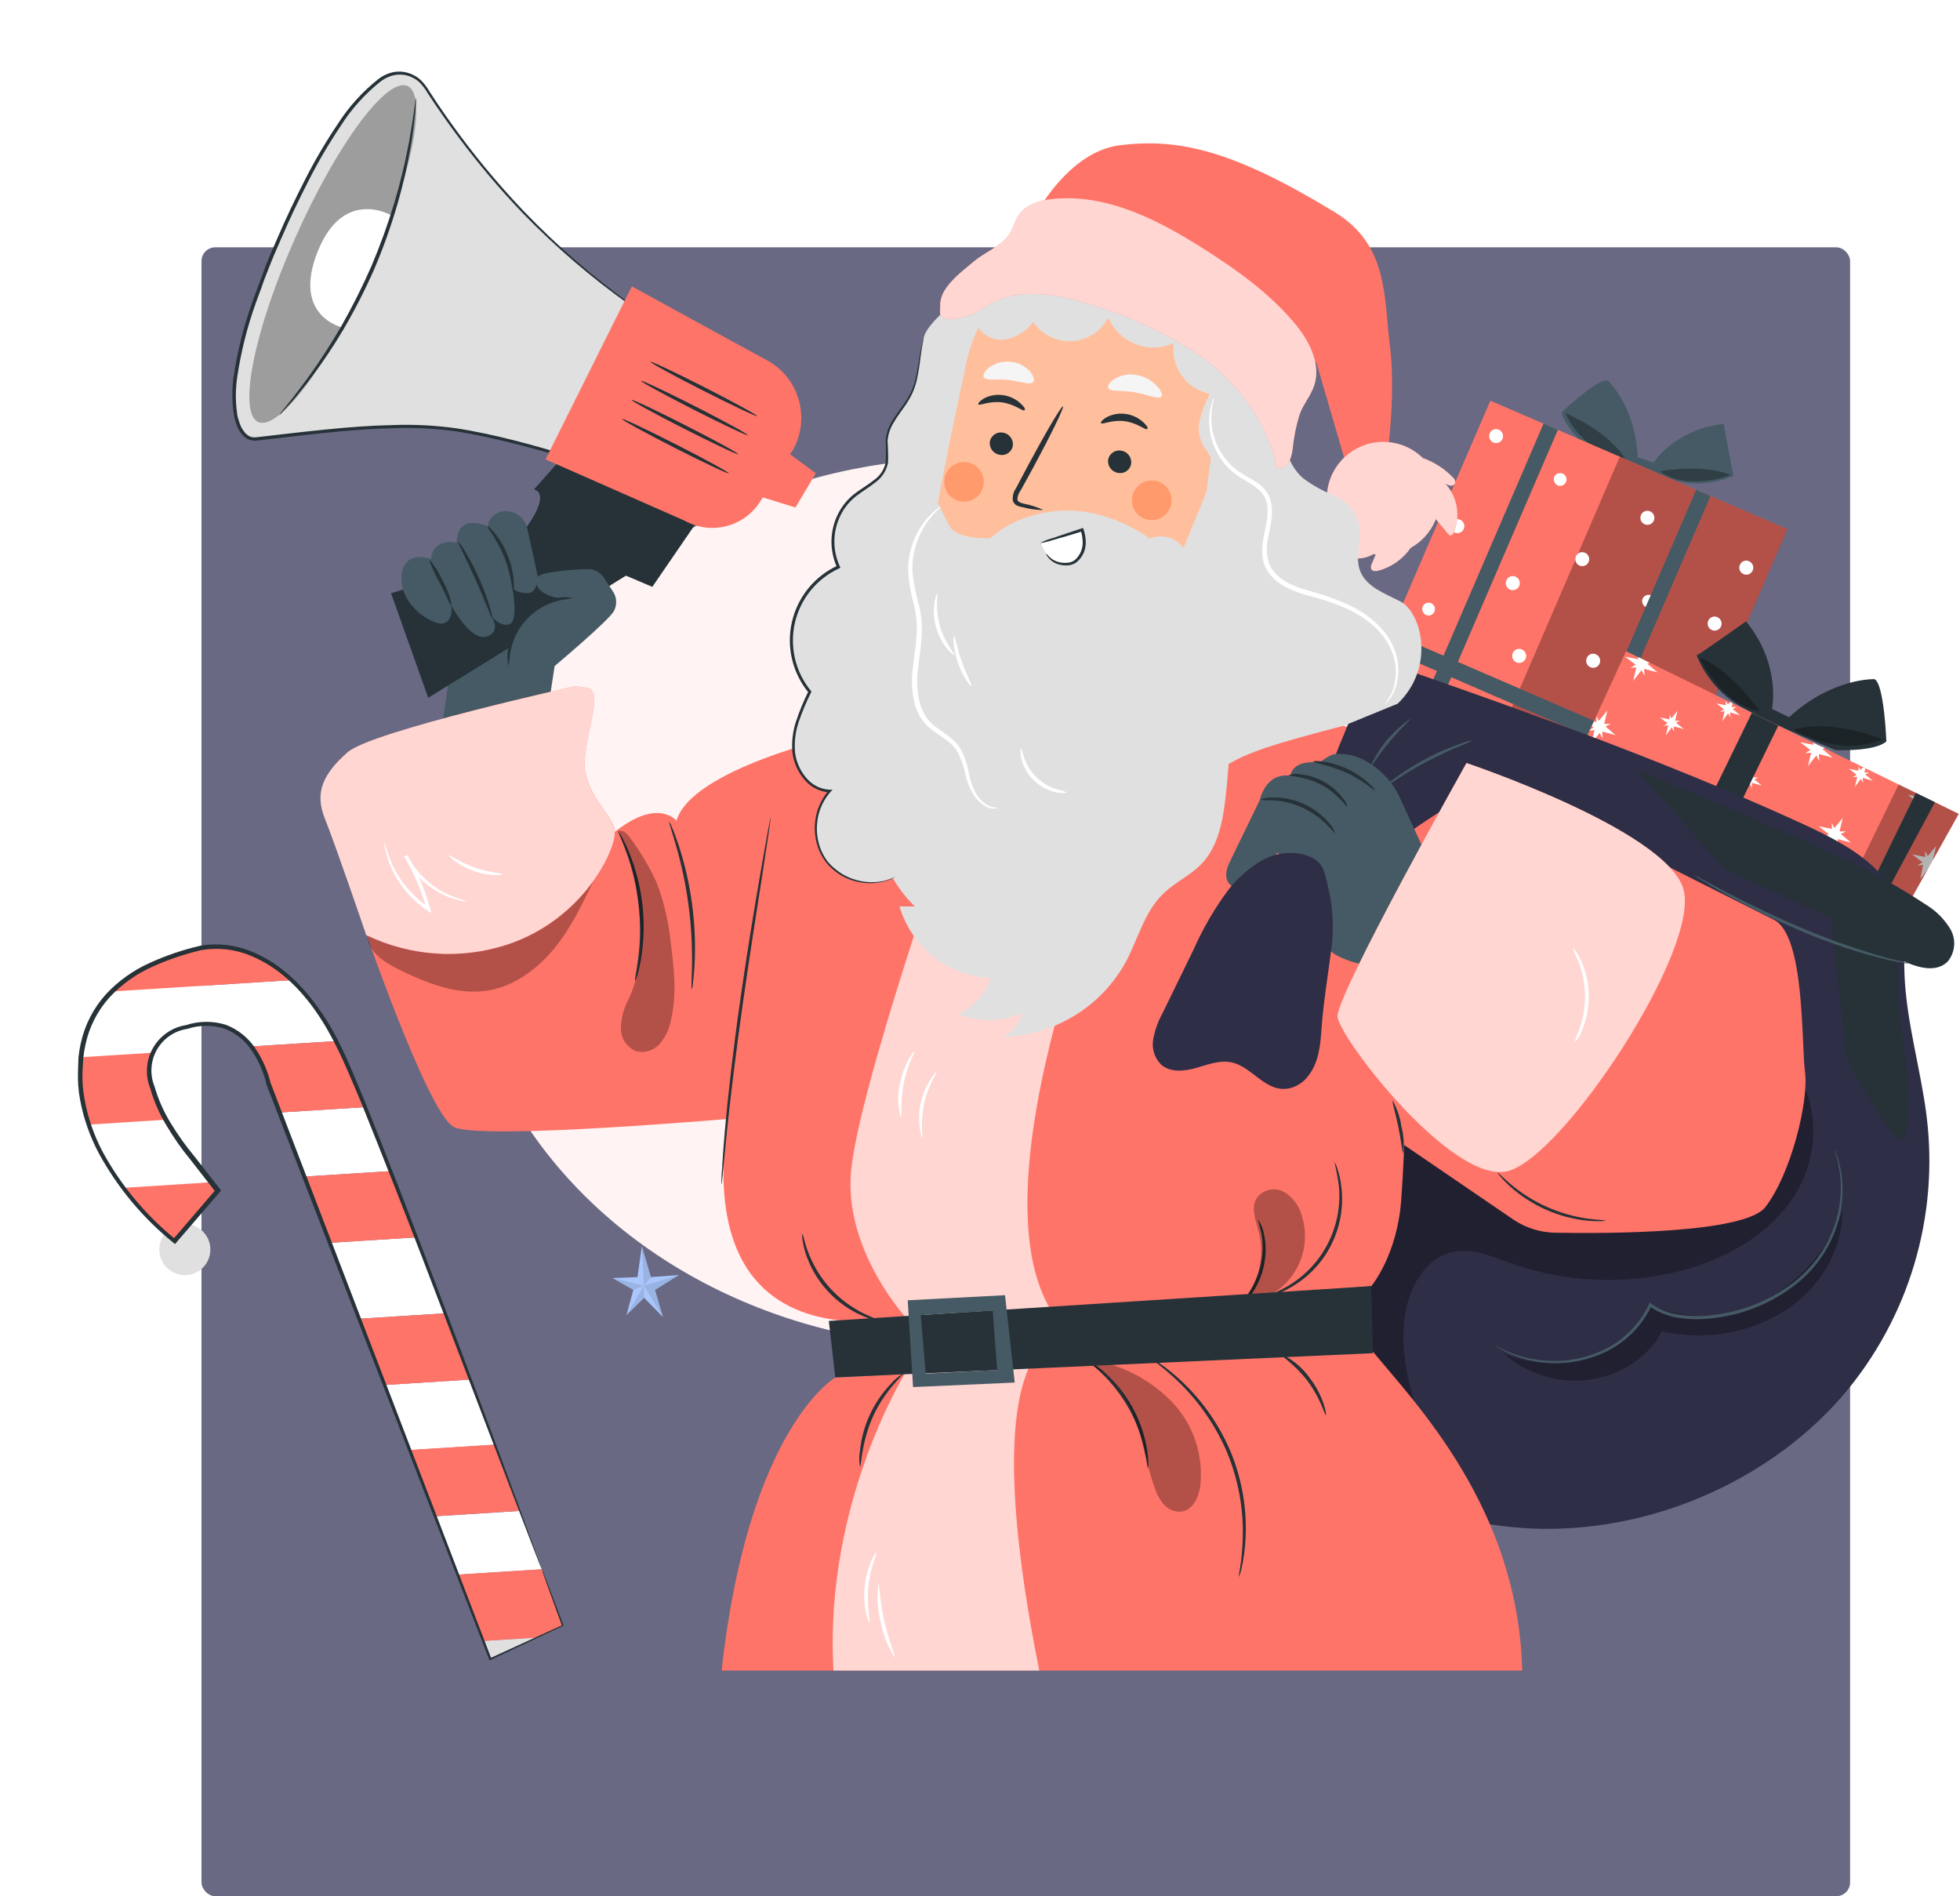<?xml version="1.0" encoding="UTF-8"?> <svg xmlns="http://www.w3.org/2000/svg" width="428" height="414" viewBox="0 0 428 414" fill="none"> <rect x="44" y="54" width="360" height="360" rx="3" fill="#696983"></rect> <g filter="url(#filter0_f_4043_31245)"> <ellipse cx="211" cy="197" rx="111" ry="97" fill="#FFF3F3"></ellipse> </g> <path d="M45.611 270.935C45.983 271.974 46.04 273.101 45.773 274.172C45.507 275.244 44.929 276.212 44.114 276.954C43.298 277.696 42.281 278.18 41.191 278.343C40.101 278.506 38.987 278.342 37.991 277.87C36.994 277.399 36.16 276.642 35.592 275.696C35.025 274.749 34.751 273.655 34.804 272.553C34.857 271.45 35.236 270.387 35.892 269.5C36.548 268.613 37.452 267.941 38.489 267.568C39.879 267.069 41.41 267.143 42.745 267.775C44.081 268.406 45.111 269.543 45.611 270.935Z" fill="#E0E0E0"></path> <path d="M140.157 272.088L142.148 278.835L148.313 278.369L143.04 281.632L144.785 287.576L140.661 283.367L136.797 287.136L138.296 281.632L133.721 279.042L139.201 278.835L140.157 272.088Z" fill="#AAC6FC"></path> <g opacity="0.1"> <path d="M140.61 280.713L140.157 272.088L142.148 278.835L140.61 280.713Z" fill="black"></path> </g> <g opacity="0.1"> <path d="M136.797 287.136L140.61 280.713L140.661 283.367L136.797 287.136Z" fill="black"></path> </g> <g opacity="0.1"> <path d="M138.296 281.632L140.61 280.713L133.721 279.042L138.296 281.632Z" fill="black"></path> </g> <g opacity="0.1"> <path d="M148.313 278.369L140.61 280.713L144.785 287.576L143.04 281.632L148.313 278.369Z" fill="black"></path> </g> <path d="M117.409 357.481L107.095 362.273L105.531 358.246L117.409 357.481Z" fill="#E0E0E0"></path> <path d="M95.048 331.063L113.531 329.885C115.328 334.676 116.943 338.95 118.301 342.64L99.96 343.806L95.048 331.063Z" fill="white"></path> <path d="M72.055 271.35L90.925 270.158C92.993 275.52 95.126 281.114 97.272 286.734L78.44 287.926L72.055 271.35Z" fill="white"></path> <path d="M84.01 302.391L102.765 301.2L108.116 315.445L89.478 316.624L84.01 302.391Z" fill="white"></path> <path d="M41.164 251.717L46.205 258.192L26.985 259.409C23.745 255.233 21.185 250.569 19.398 245.592L36.2 244.517C37.648 247.054 39.309 249.462 41.164 251.717Z" fill="white"></path> <path d="M61.12 242.898L79.797 241.719C81.451 245.786 83.325 250.526 85.355 255.693L66.51 256.884L61.12 242.898Z" fill="white"></path> <path d="M39.29 224.755C38.02 225.15 36.846 225.805 35.843 226.679C34.839 227.553 34.028 228.626 33.461 229.831L17.705 230.828C18.232 225.386 20.653 220.302 24.542 216.467L63.705 213.993C67.688 217.844 70.988 222.346 73.464 227.306L54.916 228.471C52.073 224.742 47.161 221.763 39.29 224.755Z" fill="white"></path> <path d="M99.96 343.78L118.301 342.615C121.144 350.229 122.889 354.943 122.889 354.943L117.409 357.533L105.531 358.284L99.96 343.78Z" fill="#FF7468"></path> <path d="M89.478 316.572L108.115 315.393C110.041 320.573 111.864 325.391 113.531 329.859L95.048 331.037L89.478 316.572Z" fill="#FF7468"></path> <path d="M78.44 287.926L97.272 286.734C99.107 291.565 100.955 296.421 102.765 301.2L84.011 302.391L78.44 287.926Z" fill="#FF7468"></path> <path d="M47.627 259.979L38.166 271C33.984 267.58 30.23 263.667 26.985 259.345L46.205 258.127L47.627 259.979Z" fill="#FF7468"></path> <path d="M66.471 256.884L85.316 255.693C87.087 260.225 88.974 265.095 90.925 270.158L72.055 271.35L66.471 256.884Z" fill="#FF7468"></path> <path d="M42.508 207.363C47.471 205.925 55.614 206.482 63.679 213.993L24.542 216.467C30.268 210.82 38.087 208.645 42.508 207.363Z" fill="#FF7468"></path> <path d="M58.69 236.695C57.998 233.722 56.705 230.923 54.89 228.471L73.438 227.306C74.252 228.873 75.066 230.518 75.855 232.318C76.927 234.791 78.246 237.977 79.732 241.719L61.055 242.898L58.69 236.695Z" fill="#FF7468"></path> <path d="M36.252 244.465L19.45 245.54C18.245 242.091 17.599 238.471 17.537 234.817C17.529 233.484 17.602 232.152 17.756 230.828L33.512 229.831C31.599 234.221 33.745 239.958 36.252 244.465Z" fill="#FF7468"></path> <path d="M118.301 342.615C118.301 342.615 118.378 342.9 118.559 343.431C118.74 343.961 119.038 344.726 119.387 345.787L122.734 355.008L122.812 354.801L106.991 362.053L107.315 362.182L59.143 236.565V236.643C58.508 233.932 57.392 231.357 55.847 229.041C54.282 226.608 51.974 224.746 49.268 223.732C46.46 222.866 43.452 222.893 40.66 223.809C39.153 224.043 37.719 224.614 36.463 225.481C35.207 226.347 34.163 227.486 33.408 228.813C32.652 230.14 32.206 231.62 32.101 233.144C31.996 234.668 32.235 236.196 32.802 237.614C33.622 240.504 34.835 243.267 36.408 245.825C37.939 248.411 39.668 250.874 41.578 253.193L47.148 260.342V259.694L38.243 270.055L37.687 270.702L38.385 270.637C31.875 265.369 26.457 258.876 22.436 251.523C20.526 247.91 19.187 244.022 18.468 239.997C18.092 238.026 17.94 236.019 18.015 234.014L18.183 231.023C18.284 230.038 18.444 229.061 18.662 228.096C19.472 224.235 21.292 220.66 23.935 217.736C26.567 214.916 29.736 212.653 33.254 211.079C36.705 209.524 40.298 208.306 43.982 207.44C47.601 206.825 51.32 207.247 54.71 208.658C61.482 211.403 66.549 216.907 70.22 222.696C73.89 228.484 76.398 234.947 78.97 240.981C83.882 253.168 88.341 264.564 92.36 275.002C100.335 295.851 106.785 312.739 111.257 324.446L116.427 337.888C117.008 339.403 117.461 340.556 117.784 341.371C118.107 342.187 118.275 342.55 118.275 342.55C118.275 342.55 118.159 342.136 117.874 341.346L116.582 337.81L111.619 324.303C107.289 312.583 100.994 295.631 93.032 274.743C89.052 264.292 84.631 252.87 79.745 240.658C77.16 234.623 74.834 228.161 70.969 222.217C67.105 216.272 62.051 210.665 55.007 207.777C51.455 206.292 47.557 205.843 43.762 206.482C39.995 207.349 36.323 208.589 32.802 210.186C29.159 211.8 25.879 214.134 23.16 217.049C20.411 220.08 18.507 223.783 17.64 227.785C17.414 228.789 17.246 229.805 17.136 230.828L17.033 233.936C16.957 236.01 17.109 238.086 17.485 240.127C18.255 244.241 19.655 248.212 21.634 251.898C25.723 259.373 31.234 265.972 37.855 271.324L38.217 271.622L38.553 271.246L39.096 270.599L48.014 260.238L48.286 259.928L48.027 259.591L42.431 252.442C40.529 250.158 38.8 247.734 37.261 245.19C35.742 242.714 34.564 240.044 33.758 237.252C33.224 235.958 32.992 234.558 33.08 233.161C33.168 231.763 33.574 230.404 34.266 229.187C34.958 227.97 35.918 226.928 37.073 226.14C38.228 225.351 39.548 224.838 40.931 224.638C43.524 223.774 46.321 223.742 48.932 224.548C51.441 225.488 53.58 227.214 55.033 229.469C56.511 231.672 57.579 234.124 58.186 236.708V236.786L106.798 362.273L106.888 362.519L107.121 362.416L122.889 355.021L123.031 354.956V354.814L119.555 345.658L118.637 343.314C118.43 342.874 118.301 342.615 118.301 342.615Z" fill="#263238"></path> <path d="M341.077 89.969C341.077 89.969 349.104 82.406 351.107 83.092C351.107 83.092 357.078 88.557 357.634 99.837L361.098 101.003C361.098 101.003 365.686 93.712 376.414 92.559C376.414 92.559 378.379 103.89 378.599 103.865C374.313 105.744 369.501 106.047 365.014 104.719C357.453 102.505 346.919 98.05 346.919 98.05C346.919 98.05 341.284 92.986 341.077 89.969Z" fill="#455A64"></path> <g opacity="0.3"> <path d="M362.442 102.906C362.442 102.906 371.787 101.119 377.952 103.735C377.927 103.735 368.504 107.348 362.442 102.906Z" fill="black"></path> </g> <g opacity="0.3"> <path d="M341.866 90.189C341.866 90.189 351.74 94.255 355.321 100.912C355.321 100.899 345.317 98.671 341.866 90.189Z" fill="black"></path> </g> <path d="M390.28 115.537L325.446 87.48L279.799 193.373L344.632 221.43L390.28 115.537Z" fill="#FF7468"></path> <g opacity="0.3"> <path d="M390.302 115.553L353.708 99.718L308.061 205.61L344.654 221.446L390.302 115.553Z" fill="black"></path> </g> <path d="M358.397 112.334C358.25 112.605 358.189 112.913 358.221 113.219C358.253 113.525 358.376 113.815 358.575 114.049C358.773 114.284 359.038 114.453 359.334 114.535C359.63 114.616 359.944 114.606 360.235 114.506C360.525 114.406 360.778 114.22 360.962 113.973C361.145 113.726 361.25 113.43 361.262 113.122C361.274 112.815 361.194 112.511 361.031 112.25C360.868 111.989 360.63 111.784 360.348 111.661C360 111.494 359.6 111.472 359.235 111.598C358.87 111.724 358.569 111.988 358.397 112.334Z" fill="white"></path> <path d="M358.681 130.723C358.546 131.084 358.559 131.484 358.716 131.835C358.873 132.187 359.163 132.462 359.521 132.601C359.691 132.674 359.873 132.713 360.058 132.716C360.243 132.718 360.426 132.684 360.598 132.616C360.77 132.547 360.926 132.445 361.058 132.316C361.191 132.187 361.297 132.033 361.37 131.863C361.443 131.693 361.481 131.51 361.484 131.325C361.486 131.14 361.452 130.956 361.384 130.784C361.316 130.612 361.214 130.455 361.085 130.323C360.956 130.19 360.803 130.084 360.633 130.011C360.28 129.847 359.876 129.831 359.51 129.964C359.145 130.097 358.847 130.37 358.681 130.723Z" fill="white"></path> <path d="M346.557 143.544C346.41 143.815 346.348 144.124 346.379 144.431C346.41 144.738 346.533 145.028 346.732 145.263C346.931 145.498 347.197 145.668 347.494 145.749C347.79 145.831 348.105 145.82 348.396 145.719C348.687 145.618 348.94 145.432 349.123 145.183C349.306 144.935 349.41 144.638 349.42 144.329C349.431 144.021 349.349 143.717 349.184 143.456C349.019 143.196 348.779 142.992 348.496 142.871C348.149 142.705 347.752 142.683 347.389 142.809C347.026 142.935 346.727 143.199 346.557 143.544Z" fill="white"></path> <path d="M329.006 126.592C328.858 126.863 328.796 127.172 328.827 127.479C328.858 127.786 328.982 128.076 329.181 128.311C329.38 128.547 329.645 128.716 329.942 128.798C330.239 128.879 330.553 128.869 330.844 128.768C331.135 128.667 331.388 128.48 331.571 128.232C331.754 127.984 331.858 127.686 331.869 127.378C331.88 127.069 331.797 126.765 331.632 126.505C331.467 126.244 331.227 126.04 330.944 125.919C330.598 125.753 330.2 125.731 329.837 125.857C329.474 125.983 329.175 126.247 329.006 126.592Z" fill="white"></path> <path d="M344.179 121.386C344.038 121.656 343.981 121.962 344.016 122.264C344.051 122.567 344.176 122.852 344.375 123.082C344.574 123.312 344.837 123.477 345.131 123.555C345.425 123.633 345.735 123.621 346.022 123.519C346.308 123.418 346.558 123.232 346.738 122.987C346.917 122.741 347.019 122.447 347.029 122.142C347.04 121.838 346.958 121.538 346.796 121.28C346.633 121.023 346.397 120.821 346.118 120.7C345.946 120.616 345.759 120.568 345.568 120.558C345.377 120.547 345.186 120.574 345.006 120.638C344.826 120.702 344.66 120.801 344.518 120.929C344.376 121.058 344.261 121.213 344.179 121.386Z" fill="white"></path> <path d="M339.397 104.124C339.262 104.486 339.274 104.888 339.431 105.241C339.588 105.595 339.878 105.872 340.237 106.014C340.494 106.099 340.77 106.108 341.031 106.039C341.293 105.969 341.529 105.826 341.71 105.625C341.892 105.424 342.011 105.174 342.053 104.907C342.096 104.639 342.06 104.365 341.95 104.117C341.84 103.87 341.661 103.66 341.434 103.512C341.207 103.365 340.942 103.287 340.672 103.288C340.401 103.288 340.137 103.368 339.911 103.516C339.684 103.664 339.506 103.876 339.397 104.124Z" fill="white"></path> <path d="M316.895 114.147C316.747 114.418 316.685 114.727 316.716 115.034C316.748 115.341 316.871 115.631 317.07 115.866C317.269 116.102 317.534 116.271 317.831 116.353C318.128 116.434 318.442 116.423 318.733 116.322C319.024 116.221 319.278 116.035 319.46 115.787C319.643 115.538 319.747 115.241 319.758 114.932C319.769 114.624 319.686 114.32 319.521 114.06C319.356 113.799 319.116 113.595 318.833 113.474C318.487 113.308 318.089 113.286 317.726 113.412C317.363 113.538 317.065 113.802 316.895 114.147Z" fill="white"></path> <path d="M310.665 132.433C310.596 132.61 310.562 132.8 310.567 132.991C310.571 133.181 310.613 133.369 310.69 133.543C310.767 133.718 310.877 133.875 311.015 134.007C311.152 134.139 311.314 134.242 311.492 134.31C311.749 134.399 312.025 134.41 312.289 134.344C312.552 134.277 312.79 134.135 312.974 133.934C313.157 133.734 313.279 133.484 313.323 133.216C313.367 132.948 313.332 132.672 313.223 132.423C313.113 132.174 312.934 131.963 312.706 131.815C312.478 131.667 312.212 131.588 311.941 131.589C311.669 131.59 311.404 131.671 311.177 131.82C310.95 131.97 310.772 132.183 310.665 132.433Z" fill="white"></path> <path d="M302.884 150.472C302.737 150.743 302.674 151.052 302.706 151.359C302.737 151.666 302.86 151.956 303.059 152.191C303.258 152.427 303.523 152.596 303.82 152.678C304.117 152.759 304.432 152.749 304.722 152.648C305.013 152.547 305.267 152.36 305.45 152.112C305.633 151.864 305.736 151.566 305.747 151.258C305.758 150.949 305.675 150.645 305.51 150.385C305.345 150.124 305.106 149.92 304.823 149.799C304.476 149.633 304.078 149.611 303.715 149.737C303.353 149.863 303.054 150.127 302.884 150.472Z" fill="white"></path> <path d="M285.59 186.759C285.443 187.03 285.38 187.339 285.412 187.646C285.443 187.952 285.566 188.243 285.765 188.478C285.964 188.713 286.229 188.883 286.526 188.964C286.823 189.046 287.138 189.035 287.429 188.934C287.719 188.833 287.973 188.646 288.156 188.398C288.339 188.15 288.442 187.853 288.453 187.544C288.464 187.236 288.382 186.932 288.217 186.671C288.052 186.411 287.812 186.207 287.529 186.085C287.182 185.92 286.784 185.898 286.421 186.024C286.059 186.15 285.76 186.414 285.59 186.759Z" fill="white"></path> <path d="M292.479 167.087C292.344 167.45 292.356 167.851 292.513 168.205C292.67 168.559 292.96 168.836 293.319 168.978C293.576 169.063 293.852 169.072 294.113 169.002C294.375 168.933 294.611 168.789 294.792 168.588C294.974 168.388 295.093 168.138 295.135 167.871C295.178 167.603 295.142 167.329 295.032 167.081C294.922 166.834 294.743 166.624 294.516 166.476C294.289 166.329 294.024 166.251 293.754 166.251C293.483 166.252 293.219 166.331 292.993 166.48C292.766 166.628 292.588 166.839 292.479 167.087Z" fill="white"></path> <path d="M336.049 171.775C335.914 172.138 335.926 172.539 336.083 172.893C336.241 173.247 336.53 173.524 336.89 173.666C337.146 173.751 337.422 173.76 337.684 173.69C337.945 173.621 338.181 173.477 338.362 173.276C338.544 173.076 338.663 172.826 338.706 172.559C338.748 172.291 338.713 172.017 338.603 171.769C338.493 171.522 338.313 171.311 338.086 171.164C337.859 171.017 337.594 170.939 337.324 170.939C337.054 170.94 336.789 171.019 336.563 171.168C336.337 171.316 336.158 171.527 336.049 171.775Z" fill="white"></path> <path d="M327.738 159.395C327.591 159.666 327.529 159.975 327.56 160.282C327.591 160.589 327.715 160.879 327.914 161.114C328.112 161.35 328.378 161.519 328.675 161.6C328.972 161.682 329.286 161.671 329.577 161.57C329.868 161.469 330.121 161.283 330.304 161.034C330.487 160.786 330.591 160.489 330.602 160.18C330.612 159.872 330.53 159.568 330.365 159.308C330.2 159.047 329.96 158.843 329.677 158.722C329.331 158.556 328.933 158.534 328.57 158.66C328.207 158.786 327.908 159.05 327.738 159.395Z" fill="white"></path> <path d="M367.897 151.262C367.762 151.625 367.774 152.026 367.931 152.38C368.088 152.734 368.378 153.011 368.737 153.153C368.994 153.238 369.27 153.246 369.531 153.177C369.793 153.108 370.029 152.964 370.21 152.763C370.392 152.563 370.511 152.313 370.553 152.046C370.596 151.778 370.56 151.504 370.45 151.256C370.34 151.009 370.161 150.798 369.934 150.651C369.707 150.504 369.442 150.426 369.172 150.426C368.901 150.427 368.637 150.506 368.41 150.655C368.184 150.803 368.006 151.014 367.897 151.262Z" fill="white"></path> <path d="M302.819 191.201C302.684 191.563 302.696 191.965 302.853 192.318C303.01 192.672 303.3 192.95 303.659 193.092C304.007 193.256 304.406 193.277 304.769 193.148C305.132 193.02 305.43 192.753 305.598 192.405C305.668 192.227 305.702 192.036 305.698 191.844C305.694 191.653 305.651 191.464 305.573 191.289C305.494 191.114 305.382 190.956 305.242 190.826C305.102 190.695 304.937 190.593 304.758 190.527C304.411 190.362 304.013 190.339 303.65 190.465C303.288 190.592 302.989 190.856 302.819 191.201Z" fill="white"></path> <path d="M343.442 204.151C343.307 204.514 343.319 204.915 343.477 205.269C343.634 205.622 343.923 205.9 344.283 206.042C344.539 206.127 344.815 206.135 345.077 206.066C345.338 205.997 345.574 205.853 345.756 205.652C345.937 205.451 346.056 205.202 346.099 204.934C346.142 204.667 346.106 204.392 345.996 204.145C345.886 203.897 345.706 203.687 345.479 203.54C345.252 203.392 344.988 203.314 344.717 203.315C344.447 203.316 344.182 203.395 343.956 203.543C343.73 203.692 343.551 203.903 343.442 204.151Z" fill="white"></path> <path d="M373.08 135.424C372.932 135.695 372.87 136.004 372.901 136.311C372.933 136.618 373.056 136.908 373.255 137.143C373.454 137.379 373.719 137.548 374.016 137.63C374.313 137.711 374.627 137.701 374.918 137.6C375.209 137.499 375.463 137.312 375.646 137.064C375.828 136.815 375.932 136.518 375.943 136.21C375.954 135.901 375.871 135.597 375.706 135.337C375.541 135.076 375.301 134.872 375.018 134.751C374.672 134.585 374.274 134.563 373.911 134.689C373.548 134.815 373.25 135.079 373.08 135.424Z" fill="white"></path> <path d="M328.669 188.999C328.534 189.362 328.546 189.763 328.703 190.117C328.86 190.47 329.15 190.748 329.509 190.89C329.766 190.975 330.042 190.983 330.303 190.914C330.565 190.845 330.801 190.701 330.982 190.5C331.164 190.299 331.283 190.05 331.325 189.782C331.368 189.515 331.332 189.241 331.222 188.993C331.112 188.746 330.933 188.535 330.706 188.388C330.479 188.241 330.214 188.163 329.944 188.163C329.673 188.164 329.409 188.243 329.182 188.392C328.956 188.54 328.778 188.751 328.669 188.999Z" fill="white"></path> <path d="M354.351 182.692C354.204 182.963 354.142 183.272 354.173 183.579C354.204 183.886 354.327 184.176 354.526 184.412C354.725 184.647 354.991 184.817 355.287 184.898C355.584 184.979 355.899 184.969 356.19 184.868C356.481 184.767 356.734 184.58 356.917 184.332C357.1 184.084 357.204 183.786 357.214 183.478C357.225 183.17 357.143 182.865 356.978 182.605C356.813 182.345 356.573 182.14 356.29 182.019C355.943 181.853 355.546 181.831 355.183 181.957C354.82 182.083 354.521 182.347 354.351 182.692Z" fill="white"></path> <path d="M317.101 200.395C316.954 200.666 316.892 200.975 316.923 201.282C316.954 201.589 317.077 201.879 317.276 202.114C317.475 202.35 317.741 202.519 318.037 202.601C318.334 202.682 318.649 202.672 318.94 202.571C319.231 202.47 319.484 202.283 319.667 202.035C319.85 201.787 319.954 201.489 319.964 201.181C319.975 200.873 319.893 200.568 319.728 200.308C319.563 200.048 319.323 199.843 319.04 199.722C318.693 199.556 318.296 199.534 317.933 199.66C317.57 199.786 317.271 200.05 317.101 200.395Z" fill="white"></path> <path d="M344.722 193.558C344.617 193.916 344.646 194.3 344.804 194.638C344.962 194.976 345.238 195.244 345.579 195.392C345.921 195.54 346.305 195.558 346.659 195.442C347.013 195.326 347.312 195.084 347.501 194.762C347.636 194.399 347.624 193.998 347.467 193.644C347.31 193.291 347.02 193.013 346.661 192.871C346.312 192.707 345.913 192.686 345.55 192.815C345.187 192.943 344.889 193.21 344.722 193.558Z" fill="white"></path> <path d="M357.389 167.981C357.253 168.344 357.266 168.745 357.423 169.099C357.58 169.452 357.869 169.73 358.229 169.872C358.486 169.957 358.762 169.965 359.023 169.896C359.285 169.827 359.52 169.683 359.702 169.482C359.883 169.281 360.003 169.032 360.045 168.764C360.088 168.497 360.052 168.222 359.942 167.975C359.832 167.727 359.653 167.517 359.426 167.37C359.199 167.223 358.934 167.144 358.663 167.145C358.393 167.146 358.128 167.225 357.902 167.374C357.676 167.522 357.498 167.733 357.389 167.981Z" fill="white"></path> <path d="M315.667 157.53C315.596 157.709 315.562 157.899 315.567 158.091C315.571 158.283 315.614 158.472 315.692 158.647C315.77 158.821 315.883 158.979 316.023 159.11C316.163 159.241 316.327 159.342 316.507 159.408C316.764 159.494 317.041 159.503 317.303 159.435C317.565 159.366 317.802 159.222 317.984 159.021C318.166 158.819 318.286 158.569 318.328 158.301C318.371 158.032 318.334 157.757 318.223 157.509C318.113 157.262 317.932 157.051 317.704 156.905C317.475 156.758 317.21 156.681 316.938 156.683C316.667 156.685 316.403 156.767 316.177 156.917C315.951 157.067 315.774 157.281 315.667 157.53Z" fill="white"></path> <path d="M312.681 172.993C312.533 173.264 312.471 173.573 312.503 173.879C312.534 174.186 312.657 174.476 312.856 174.712C313.055 174.947 313.32 175.117 313.617 175.198C313.914 175.28 314.229 175.269 314.519 175.168C314.81 175.067 315.064 174.88 315.247 174.632C315.429 174.384 315.533 174.086 315.544 173.778C315.555 173.47 315.472 173.166 315.307 172.905C315.142 172.645 314.903 172.441 314.62 172.319C314.273 172.154 313.875 172.131 313.512 172.257C313.149 172.383 312.851 172.648 312.681 172.993Z" fill="white"></path> <path d="M330.388 142.495C330.244 142.767 330.185 143.075 330.219 143.381C330.253 143.687 330.379 143.975 330.579 144.208C330.779 144.441 331.044 144.608 331.341 144.688C331.637 144.767 331.951 144.755 332.24 144.654C332.53 144.552 332.782 144.365 332.964 144.117C333.146 143.869 333.249 143.572 333.259 143.265C333.27 142.958 333.188 142.654 333.024 142.395C332.86 142.135 332.621 141.931 332.34 141.809C331.99 141.643 331.589 141.623 331.223 141.751C330.858 141.88 330.558 142.147 330.388 142.495Z" fill="white"></path> <path d="M325.36 94.514C325.219 94.784 325.162 95.09 325.197 95.393C325.232 95.695 325.357 95.98 325.556 96.21C325.755 96.441 326.018 96.606 326.312 96.684C326.606 96.762 326.916 96.749 327.203 96.648C327.49 96.546 327.739 96.361 327.919 96.115C328.099 95.869 328.2 95.575 328.211 95.271C328.221 94.966 328.14 94.666 327.977 94.409C327.814 94.151 327.578 93.949 327.299 93.828C326.951 93.663 326.552 93.643 326.189 93.772C325.826 93.9 325.528 94.167 325.36 94.514Z" fill="white"></path> <path d="M379.995 123.212C379.847 123.483 379.785 123.792 379.816 124.099C379.848 124.406 379.971 124.696 380.17 124.931C380.369 125.167 380.634 125.336 380.931 125.418C381.228 125.499 381.542 125.489 381.833 125.388C382.124 125.287 382.378 125.1 382.561 124.852C382.743 124.604 382.847 124.306 382.858 123.998C382.869 123.689 382.786 123.385 382.621 123.125C382.456 122.864 382.217 122.66 381.933 122.539C381.587 122.373 381.189 122.351 380.826 122.477C380.463 122.603 380.165 122.867 379.995 123.212Z" fill="white"></path> <path d="M368.451 166.195L303.618 138.138L302.172 141.491L367.006 169.548L368.451 166.195Z" fill="#455A64"></path> <path d="M340.189 93.852L337.057 92.496L291.404 198.401L294.537 199.756L340.189 93.852Z" fill="#455A64"></path> <path d="M373.515 108.299L370.382 106.943L324.73 212.848L327.862 214.204L373.515 108.299Z" fill="#455A64"></path> <path d="M427.727 177.694L403.312 221.323L334.188 187.549L355.088 142.184L427.727 177.694Z" fill="#FF7468"></path> <path d="M419.946 188.844L418.654 188.96L419.804 188.261L417.568 186.539L420.334 187.096H420.424L420.347 185.801L420.967 186.914L422.777 184.713L422.13 187.484C422.13 187.484 422.13 187.588 422.13 187.639H422.234L421.704 188.598L421.161 189.569L419.339 191.9L419.946 188.844Z" fill="white"></path> <path d="M405.056 209.331L407.835 209.888H407.913L407.835 208.593L408.455 209.707L410.265 207.505L409.709 209.862L409.386 210.432L408.455 212.115L407.628 213.579L406.762 214.692L407.46 211.74L406.168 211.856L407.318 211.157L405.056 209.331Z" fill="white"></path> <path d="M391.485 214.071L391.407 212.776L392.027 213.89L393.837 211.675L393.191 214.446C393.191 214.446 393.191 214.55 393.191 214.602H394.561L393.436 215.198L395.646 217.075L392.816 216.311H392.7L390.825 215.392L388.589 213.682L391.355 214.226L391.485 214.071Z" fill="white"></path> <path d="M399.356 182.136L397.172 180.413L399.951 180.97H400.041L399.964 179.675L400.584 180.789L402.394 178.587L401.734 181.346C401.734 181.41 401.734 181.449 401.734 181.514H403.104L401.98 182.097L404.19 183.975L401.373 183.223C401.335 183.211 401.294 183.211 401.256 183.223L401.373 184.713L400.7 183.482L398.878 185.814L399.576 182.861L398.219 182.977L399.356 182.136Z" fill="white"></path> <path d="M395.337 163.759L393.101 162.05L395.867 162.594H395.957V162.153L396.552 162.451L397.728 163.021H397.857L398.452 163.306L397.973 163.552L400.183 165.43L397.366 164.679H397.172L397.288 166.168L396.616 164.951L394.794 167.269L395.492 164.329L394.199 164.446L395.337 163.746V163.759Z" fill="white"></path> <path d="M380.512 185.451L383.291 186.008H383.368L383.304 184.713L383.924 185.826L385.721 183.625L385.074 186.383C385.074 186.383 385.074 186.487 385.074 186.539H386.444L385.32 187.134L387.53 189.012L384.712 188.261C384.674 188.255 384.635 188.255 384.596 188.261L384.712 189.763L384.027 188.533L382.218 190.864L382.916 187.911L381.559 188.028L382.709 187.329L380.512 185.451Z" fill="white"></path> <path d="M335.455 186.021L337.251 183.819L336.605 186.578C336.605 186.578 336.605 186.681 336.605 186.733H337.975L336.851 187.329L339.061 189.207L336.243 188.455H336.127V188.533L334.162 187.575V187.497L334.705 186.319H334.783V186.163L335.041 185.593L335.338 186.124L335.455 186.021Z" fill="white"></path> <path d="M365.131 173.252L362.882 171.542L365.661 172.086C365.691 172.08 365.721 172.08 365.751 172.086L365.674 170.791L366.294 171.905L368.104 169.703L367.444 172.423C367.444 172.423 367.444 172.527 367.444 172.578H368.814L367.69 173.161L369.9 175.039L367.082 174.288H366.966L367.082 175.777L366.41 174.547L364.588 176.878L365.286 173.938L363.929 174.055L365.079 173.368L365.131 173.252Z" fill="white"></path> <path d="M349.194 157.336L350.991 155.121L350.345 157.893C350.345 157.893 350.345 157.996 350.345 158.048H351.715L350.59 158.631L352.8 160.509L349.983 159.758H349.866L349.983 161.247L349.311 160.03L347.488 162.348L348.186 159.408L347.139 159.499L347.23 159.278L347.979 158.825L347.604 158.54L348.057 157.53L348.535 157.621H348.613V156.455V156.378L349.194 157.427V157.336Z" fill="white"></path> <path d="M357.104 145.072L354.868 143.363L357.634 143.907C357.664 143.913 357.695 143.913 357.725 143.907V143.466L358.332 143.764L359.495 144.334C359.495 144.334 359.495 144.334 359.495 144.399H359.612L360.206 144.684L359.741 144.943L361.951 146.807L359.121 146.056H359.017L359.133 147.546L358.448 146.328L356.626 148.646L357.324 145.707L356.031 145.823L357.182 145.124L357.104 145.072Z" fill="white"></path> <path d="M371.089 200.499L373.868 201.056C373.868 201.056 373.868 201.056 373.945 201.056V199.761L374.566 200.875L376.362 198.673L375.716 201.444C375.716 201.444 375.716 201.548 375.716 201.6H377.086L375.962 202.182L378.172 204.06L375.354 203.309H375.199L375.315 204.798L374.643 203.503L372.821 205.834L373.519 202.895L372.162 203.011L373.312 202.312L371.089 200.499Z" fill="white"></path> <path d="M388.047 199.217L390.826 199.774H390.903L390.826 198.479L391.446 199.593L393.243 197.391L392.596 200.162C392.596 200.162 392.596 200.266 392.596 200.318H393.967L392.842 200.901L395.052 202.778L392.222 202.027H392.118L392.235 203.516L391.55 202.286L389.727 204.617L390.438 201.678L389.146 201.794L390.296 201.095L388.047 199.217Z" fill="white"></path> <path d="M405.599 194.102L403.944 192.807L405.987 193.221H406.051V192.263L406.504 193.078L407.796 191.447L407.318 193.493C407.311 193.531 407.311 193.571 407.318 193.609H408.339L407.499 194.037L409.14 195.422L407.059 194.866H406.969L407.059 195.966L406.555 195.06L405.263 196.782L405.78 194.607L404.772 194.697L405.625 194.179L405.599 194.102Z" fill="white"></path> <path d="M384.686 171.491L382.592 170.934H382.515L382.592 172.034L382.101 171.128L380.809 172.85L381.339 170.675L380.343 170.765L381.196 170.247L379.542 168.952L381.597 169.354H381.662V168.383L382.114 169.211L383.407 167.58L382.915 169.626C382.915 169.626 382.915 169.703 382.915 169.742H383.937L383.096 170.183L384.686 171.491Z" fill="white"></path> <path d="M364.562 156.973V156.015L365.014 156.831L366.307 155.199L365.829 157.245C365.822 157.284 365.822 157.323 365.829 157.362H366.85L366.01 157.789L367.651 159.175L365.557 158.618H365.48L365.57 159.719L365.066 158.812L363.773 160.535L364.29 158.359L363.282 158.45L364.135 157.932L362.481 156.637L364.523 157.051L364.562 156.973Z" fill="white"></path> <path d="M377.849 155.549H377.785L377.875 156.65L377.371 155.743L376.078 157.465L376.595 155.29L375.6 155.38L376.453 154.862L374.799 153.567L376.854 153.982V153.023L377.319 153.839L377.772 153.282L378.34 153.554L378.172 154.254C378.172 154.254 378.172 154.331 378.172 154.37H379.18L378.353 154.798L379.982 156.183L377.849 155.549Z" fill="white"></path> <path d="M366.449 188.611L364.794 187.316L366.85 187.717V186.746L367.315 187.575L368.607 185.943L368.129 187.989C368.129 187.989 368.129 188.067 368.129 188.106H369.137L368.31 188.546L370.029 189.906L367.948 189.349H367.858L367.948 190.463L367.444 189.556L366.152 191.266L366.669 189.09L365.673 189.181L366.449 188.611Z" fill="white"></path> <path d="M353.227 174.845L351.572 173.55L353.614 173.964H353.679V173.006L354.144 173.822L355.437 172.19L354.959 174.236C354.946 174.274 354.946 174.315 354.959 174.353H355.967L355.14 174.78L356.768 176.166L354.687 175.609H354.519L354.61 176.709L354.106 175.803L352.813 177.525L353.33 175.35L352.335 175.44L353.175 174.922L353.227 174.845Z" fill="white"></path> <path d="M345.627 184.493L347.669 184.894H347.734V183.923L348.199 184.752L349.492 183.133L349.013 185.179C349 185.212 349 185.249 349.013 185.282H350.021L349.194 185.71L350.823 187.096L348.742 186.539H348.651L348.742 187.639L348.238 186.733L346.945 188.455L347.462 186.28L346.467 186.37L347.307 185.852L345.627 184.493Z" fill="white"></path> <path d="M341.775 172.099H342.796L341.969 172.539L343.597 173.925L341.517 173.368H341.426L341.517 174.469L341.012 173.563L340.121 174.702L340.806 173.2L341.31 172.099L342.202 170.183L341.775 172.009C341.771 172.039 341.771 172.069 341.775 172.099Z" fill="white"></path> <path d="M353.821 196.51V195.539L354.286 196.368L355.579 194.749L355.101 196.782C355.101 196.782 355.101 196.86 355.101 196.899H356.109L355.282 197.326L356.91 198.712L354.79 197.676L353.718 197.145L351.688 196.161L353.744 196.562C353.744 196.562 353.808 196.51 353.821 196.51Z" fill="white"></path> <path d="M406.853 169.859H406.763L406.853 170.96L406.349 170.053L405.056 171.775L405.573 169.6L404.578 169.678L405.431 169.16L403.777 167.865L405.832 168.279V167.321L406.297 168.136L406.827 167.489L407.344 167.735L407.15 168.551C407.15 168.551 407.15 168.629 407.15 168.667H408.158L407.331 169.095L408.934 170.48L406.853 169.859Z" fill="white"></path> <path d="M419.713 175.518H419.636L419.713 176.619L419.209 175.712L417.917 177.435L418.434 175.259L417.439 175.35L418.292 174.832L416.637 173.537L418.692 173.938V173.278L418.899 173.381L419.132 173.796L419.3 173.601L420.049 173.977L419.985 174.223C419.985 174.223 419.985 174.223 419.985 174.327H420.709L420.851 174.404L420.166 174.754L421.794 176.14L419.713 175.518Z" fill="white"></path> <g opacity="0.3"> <path d="M414.608 171.283L392.751 216.169L403.311 221.323L427.727 177.694L414.608 171.283Z" fill="black"></path> </g> <path d="M422.531 175.155L398.904 219.173L396.513 218.008L418.369 173.122L422.531 175.155Z" fill="#263238"></path> <path d="M382.55 155.633L360.694 200.511L366.456 203.328L388.312 158.449L382.55 155.633Z" fill="#263238"></path> <path d="M411.92 161.881C411.92 161.881 411.454 149.333 409.335 148.284C409.335 148.284 400.132 147.921 390.671 156.598L386.936 154.772C386.936 154.772 389.042 145.189 381.274 135.657C381.274 135.657 370.624 143.259 370.482 143.065C372.458 148.025 376.12 152.126 380.822 154.642C388.719 158.929 400.843 163.785 400.843 163.785C400.843 163.785 409.348 164.161 411.92 161.881Z" fill="#263238"></path> <g opacity="0.3"> <path d="M384.247 155.238C384.247 155.238 378.107 146.302 371.05 143.492C371.089 143.492 375.845 153.969 384.247 155.238Z" fill="black"></path> </g> <g opacity="0.3"> <path d="M411.118 161.415C411.118 161.415 399.874 156.805 391.653 159.317C391.653 159.317 401.541 165.533 411.118 161.415Z" fill="black"></path> </g> <path d="M420.709 243.714C419.416 233.354 416.288 223.149 415.875 212.724C415.655 206.858 416.262 200.745 413.664 195.319C410.136 187.95 401.554 183.521 393.424 179.779C362.068 165.43 329.109 153.878 296.214 142.456L277.615 304.515C289.881 323.086 314.878 334.301 339.578 333.783C364.278 333.265 387.931 321.622 402.626 304.437C409.673 296.122 414.919 286.431 418.031 275.978C421.144 265.525 422.056 254.538 420.709 243.714Z" fill="#2E2E46"></path> <g opacity="0.3"> <path d="M389.042 230.518C384.208 226.387 377.707 224.936 371.451 223.796C360.074 221.732 348.599 220.253 337.071 219.368C327.454 218.616 317.14 218.461 308.946 223.563C302.289 227.707 298.05 234.713 294.056 241.461C285.538 255.848 276.956 270.391 271.954 286.333L274.19 285.97L316.843 360.266C321.315 353.104 321.47 343.949 319.57 335.66C317.67 327.372 313.883 319.77 310.871 311.871C307.86 303.971 305.559 295.489 306.8 287.136C307.692 281.023 311.298 274.574 317.334 273.331C321.599 272.45 325.865 274.367 329.975 275.83C341.812 280.012 354.617 280.597 366.785 277.514C377.125 274.924 387.22 269.148 392.545 259.863C397.87 250.578 397.172 237.472 389.042 230.518Z" fill="black"></path> </g> <g opacity="0.3"> <path d="M328.074 295.32L328.436 295.476L327.88 294.932L328.074 295.32Z" fill="black"></path> </g> <g opacity="0.3"> <path d="M386.315 283.419C378.56 287.732 368.052 288.755 360.18 284.714C358.879 287.455 357.027 289.898 354.741 291.89C352.455 293.882 349.784 295.381 346.894 296.292C340.847 298.246 334.305 297.98 328.437 295.541C330.912 297.75 333.83 299.403 336.996 300.391C340.161 301.378 343.5 301.676 346.79 301.265C353.77 300.41 360.09 296.266 362.921 290.671C367.529 291.728 372.3 291.859 376.959 291.057C381.618 290.254 386.072 288.534 390.063 285.996C397.637 280.972 402.29 272.8 402.303 264.538C399.264 272.465 393.626 279.123 386.315 283.419Z" fill="black"></path> </g> <path d="M400.572 250.849C400.744 251.168 400.887 251.502 400.998 251.847C401.128 252.17 401.27 252.598 401.412 253.142C401.59 253.716 401.737 254.299 401.851 254.89C402.634 258.648 402.527 262.538 401.541 266.247C400.043 271.785 396.819 276.699 392.339 280.272C386.863 284.631 380.228 287.279 373.261 287.887C370.949 288.134 368.615 288.069 366.32 287.693C364.106 287.35 362.002 286.489 360.181 285.18L360.672 285.051C358.349 289.953 354.257 293.79 349.221 295.787C345.288 297.389 341.014 297.963 336.8 297.457C334.036 297.154 331.344 296.384 328.838 295.178C328.166 294.868 327.518 294.509 326.899 294.103C326.674 293.978 326.462 293.83 326.266 293.663C326.266 293.663 327.17 294.194 328.928 294.958C331.439 296.06 334.109 296.755 336.838 297.017C340.977 297.454 345.159 296.844 349.001 295.243C353.875 293.268 357.829 289.528 360.078 284.766L360.246 284.378L360.569 284.637C362.311 285.879 364.322 286.691 366.437 287.006C368.671 287.372 370.945 287.433 373.197 287.188C380.057 286.59 386.593 283.998 392.002 279.728C396.376 276.245 399.542 271.469 401.05 266.079C402.067 262.437 402.244 258.611 401.567 254.89C401.451 254.229 401.321 253.595 401.192 253.142C401.063 252.688 400.96 252.222 400.843 251.847C400.736 251.519 400.645 251.186 400.572 250.849Z" fill="#455A64"></path> <path d="M416.016 248.57C418.537 236.773 413.561 220.921 414.323 209.163C417.839 211.027 422.608 212.75 425.361 209.875C426.145 208.903 426.617 207.716 426.716 206.471C426.815 205.225 426.537 203.979 425.917 202.895C424.64 200.752 422.867 198.948 420.747 197.637C414.23 193.319 407.355 189.571 400.196 186.435C386.147 179.856 371.671 174.132 357.375 168.085L376.763 189.854L399.757 200.382L403.35 231.722C403.35 231.722 413.031 248.557 414.53 248.557" fill="#263238"></path> <path d="M88.612 127.913C89.139 133.561 90.643 139.074 93.058 144.204L97.866 149.385L96.134 161.415L119.399 156.663L121.235 144.606L123.161 128.366L111.735 113.5L88.612 127.913Z" fill="#455A64"></path> <path d="M157.464 106.234L142.445 128.133L136.693 125.686L93.51 152.35L85.394 129.519C85.394 129.519 109.757 122.591 115.121 114.911C120.485 107.232 116.582 106.882 116.582 106.882L128.214 93.776L157.464 106.234Z" fill="#263238"></path> <path d="M147.408 72.486C147.408 72.486 135.918 67.177 118.74 50.807C108.937 41.27 100.263 30.632 92.89 19.105C91.964 17.631 90.501 16.577 88.812 16.166C87.123 15.755 85.34 16.02 83.843 16.904C79.086 19.792 71.925 27.756 62.18 49.279C45.016 87.236 51.918 95.991 55.368 95.9C58.819 95.809 82.072 91.911 96.729 93.504C111.386 95.097 132.919 102.751 132.919 102.751L147.408 72.486Z" fill="#E0E0E0"></path> <path d="M147.408 72.486C147.408 72.486 147.408 72.655 147.188 72.991L146.49 74.519L143.724 80.451C141.269 85.631 137.714 93.284 133.216 102.855L133.139 103.023H132.958C126.805 100.912 119.748 98.71 111.864 96.742C107.987 95.771 103.786 94.838 99.43 94.152C94.908 93.542 90.341 93.321 85.781 93.492C76.32 93.699 66.394 95.02 55.911 96.211H55.407L54.852 96.133C54.493 96.052 54.149 95.916 53.831 95.732C53.543 95.517 53.267 95.288 53.003 95.046L52.37 94.204C52.013 93.609 51.726 92.975 51.517 92.313L51.22 91.329C51.142 90.992 51.103 90.655 51.039 90.319C50.638 87.601 50.638 84.839 51.039 82.121C51.862 76.609 53.226 71.191 55.11 65.946L56.403 62.398C56.829 61.233 57.307 60.093 57.695 58.94C58.083 57.788 58.587 56.635 59.065 55.496C59.544 54.356 60.047 53.255 60.526 52.129C62.439 47.635 64.52 43.309 66.678 39.101C68.786 34.964 71.143 30.959 73.735 27.109C76.144 23.329 79.172 19.984 82.692 17.215C83.587 16.535 84.612 16.05 85.704 15.79C86.789 15.547 87.917 15.579 88.987 15.881C90.048 16.172 91.027 16.709 91.843 17.448C92.6 18.191 93.248 19.036 93.769 19.96C95.992 23.405 98.28 26.655 100.581 29.751C104.86 35.495 109.483 40.974 114.423 46.158C121.585 53.613 129.406 60.401 137.792 66.439C140.777 68.549 143.194 70.065 144.849 71.036C145.676 71.528 146.322 71.878 146.749 72.124L147.408 72.486C147.173 72.398 146.944 72.294 146.723 72.175C146.284 71.968 145.624 71.632 144.784 71.152C143.091 70.22 140.661 68.744 137.637 66.659C129.189 60.682 121.314 53.932 114.113 46.495C109.159 41.325 104.528 35.853 100.244 30.113C97.931 27.031 95.63 23.768 93.381 20.323C92.884 19.446 92.271 18.64 91.559 17.927C90.815 17.263 89.932 16.776 88.974 16.503C87.995 16.237 86.967 16.211 85.975 16.425C84.969 16.657 84.022 17.098 83.196 17.72C79.742 20.454 76.771 23.751 74.407 27.471C71.831 31.305 69.492 35.292 67.402 39.411C65.256 43.594 63.188 47.92 61.288 52.362C60.797 53.475 60.319 54.602 59.828 55.716C59.337 56.83 58.923 57.995 58.458 59.148C57.992 60.3 57.54 61.44 57.165 62.605L55.873 66.115C54.003 71.322 52.648 76.701 51.827 82.173C51.418 84.819 51.397 87.511 51.763 90.163C51.763 90.487 51.853 90.811 51.931 91.135L52.215 92.067C52.399 92.676 52.659 93.259 52.99 93.802L53.546 94.553C53.766 94.761 54.011 94.942 54.244 95.136C54.753 95.439 55.351 95.558 55.937 95.473C66.277 94.307 76.346 92.987 85.833 92.805C90.424 92.641 95.021 92.875 99.572 93.504C103.954 94.165 108.116 95.11 112.058 96.094C119.955 98.102 127.012 100.342 133.165 102.479L132.893 102.596L143.569 80.412L146.439 74.468C146.762 73.807 147.02 73.302 147.201 72.939C147.382 72.577 147.408 72.486 147.408 72.486Z" fill="#263238"></path> <path d="M173.698 110.806L166.085 108.449L172.108 98.879L178.144 103.334L173.698 110.806Z" fill="#FF7468"></path> <path d="M173.31 97.959L168.605 105.406L166.02 109.472C164.328 112.159 161.672 114.094 158.599 114.877C155.525 115.66 152.269 115.232 149.502 113.681L119.128 100.303L137.973 62.528L168.269 79.104C171.328 81.03 173.548 84.043 174.483 87.54C175.417 91.037 174.998 94.759 173.31 97.959Z" fill="#FF7468"></path> <g opacity="0.3"> <path d="M64.52 51.818C55.472 72.085 51.879 90.137 56.39 92.144C60.901 94.152 71.9 79.363 80.857 59.096C89.814 38.828 93.498 20.776 88.987 18.769C84.476 16.761 73.528 31.55 64.52 51.818Z" fill="black"></path> </g> <path d="M85.678 47.13C85.678 47.13 75.079 40.654 69.379 54.9C63.679 69.145 74.808 71.502 74.808 71.502C79.558 63.931 83.218 55.726 85.678 47.13Z" fill="white"></path> <path d="M142.005 78.974C141.915 79.168 147.046 81.992 153.483 85.255C159.919 88.519 165.218 91.031 165.309 90.837C165.399 90.642 160.281 87.832 153.844 84.556C147.408 81.279 142.108 78.78 142.005 78.974Z" fill="#263238"></path> <path d="M139.963 83.144C139.86 83.338 145.004 86.149 151.441 89.425C157.878 92.701 163.164 95.188 163.267 94.994C163.371 94.799 158.227 91.989 151.79 88.713C145.353 85.436 140.054 82.95 139.963 83.144Z" fill="#263238"></path> <path d="M137.895 87.301C137.792 87.496 142.923 90.319 149.36 93.582C155.796 96.846 161.096 99.358 161.199 99.164C161.302 98.969 156.158 96.159 149.722 92.883C143.285 89.606 137.986 87.107 137.895 87.301Z" fill="#263238"></path> <path d="M135.827 91.484C135.737 91.678 140.868 94.489 147.305 97.765C153.741 101.041 159.041 103.528 159.131 103.334C159.222 103.139 154.103 100.329 147.667 97.053C141.23 93.776 135.931 91.277 135.827 91.484Z" fill="#263238"></path> <path d="M117.487 126.061L115.16 115.468C115.024 114.801 114.749 114.171 114.353 113.619C113.957 113.066 113.448 112.604 112.861 112.263C112.274 111.921 111.621 111.709 110.946 111.638C110.27 111.568 109.588 111.642 108.943 111.855C108.288 112.082 107.713 112.493 107.287 113.04C106.86 113.587 106.601 114.246 106.539 114.937C106.539 114.937 99.908 111.673 99.715 118.511C99.715 118.511 94.635 117.216 94.131 122.047C94.131 122.047 88.069 119.716 87.668 125.932C87.268 132.148 94.48 136.551 96.716 136.123C96.716 136.123 99.004 135.839 98.577 132.238C98.577 132.238 102.739 140.009 106.19 139.011C109.641 138.014 107.302 134.518 107.302 134.518C107.302 134.518 109.059 136.875 111.179 136.318C113.299 135.761 111.916 128.548 111.916 128.548C113.017 129.288 114.347 129.61 115.664 129.454C117.344 129.04 117.487 126.061 117.487 126.061Z" fill="#455A64"></path> <path d="M98.512 132.251C98.293 132.251 97.491 129.985 96.044 127.33C94.596 124.675 93.614 122.332 93.833 122.228C94.995 123.677 95.98 125.259 96.767 126.942C98.254 129.674 98.732 132.2 98.512 132.251Z" fill="#263238"></path> <path d="M100.051 118.304C100.232 118.2 102.558 121.632 104.626 126.281C106.694 130.93 107.715 134.971 107.509 135.023C107.302 135.075 105.932 131.228 103.877 126.618C101.822 122.008 99.896 118.434 100.051 118.304Z" fill="#263238"></path> <path d="M112.097 129.312C111.838 129.312 111.761 125.789 110.184 121.801C108.607 117.812 106.306 115.144 106.513 114.976C106.72 114.807 109.344 117.333 110.946 121.451C112.549 125.569 112.291 129.351 112.097 129.312Z" fill="#263238"></path> <path d="M134.031 129.428L131.833 126.074C131.472 125.521 130.979 125.066 130.4 124.75C129.82 124.434 129.172 124.266 128.512 124.261C124.906 124.261 119.012 124.96 117.965 125.556C116.259 126.489 116.672 129.713 122.165 130.62C127.659 131.526 122.721 130.736 122.721 130.736C122.721 130.736 109.977 133.611 111.347 144.71L120.576 145.875C120.576 145.875 132.945 135.515 134.069 133.404C134.392 132.79 134.557 132.105 134.55 131.411C134.543 130.717 134.365 130.036 134.031 129.428Z" fill="#455A64"></path> <path d="M124.983 130.581C124.983 130.723 123.69 130.697 121.739 131.215C119.199 131.87 116.895 133.228 115.089 135.134C113.283 137.039 112.049 139.415 111.528 141.99C111.114 143.971 111.218 145.266 111.076 145.266C110.753 144.168 110.713 143.005 110.959 141.886C111.34 139.127 112.573 136.555 114.485 134.533C116.397 132.51 118.893 131.137 121.622 130.607C122.724 130.326 123.877 130.317 124.983 130.581Z" fill="#263238"></path> <path d="M90.848 21.398C90.881 21.66 90.881 21.925 90.848 22.188C90.848 22.796 90.744 23.483 90.667 24.415C90.589 25.348 90.486 26.565 90.279 27.938C90.072 29.31 89.917 30.864 89.568 32.574C88.868 36.592 87.949 40.57 86.815 44.488C85.422 49.279 83.748 53.984 81.8 58.578C79.799 63.15 77.529 67.6 75.002 71.903C72.929 75.412 70.668 78.806 68.229 82.069C67.221 83.481 66.2 84.659 65.347 85.76C64.494 86.861 63.705 87.742 63.046 88.467C62.387 89.192 61.947 89.658 61.547 90.112C61.376 90.312 61.185 90.494 60.978 90.655C60.978 90.655 61.107 90.409 61.417 90.008L62.8 88.26C63.421 87.508 64.171 86.589 64.985 85.475C65.799 84.362 66.781 83.157 67.764 81.72C69.793 78.922 72.042 75.465 74.356 71.528C76.817 67.219 79.052 62.784 81.051 58.241C82.989 53.678 84.681 49.014 86.117 44.268C87.41 39.878 88.379 35.876 89.025 32.47C89.4 30.774 89.62 29.22 89.853 27.873C90.085 26.526 90.253 25.348 90.382 24.376C90.512 23.405 90.615 22.77 90.706 22.175C90.718 21.91 90.766 21.649 90.848 21.398Z" fill="#263238"></path> <path d="M332.405 364.734C331.526 329.302 309.139 306.458 299.536 294.802L182.396 300.773C182.396 300.773 163.422 311.638 157.58 364.734H332.405Z" fill="#FF7468"></path> <g opacity="0.7"> <path d="M226.949 364.734C222.529 342.874 217.901 310.938 225.398 297.146L198.32 298.688C198.32 298.688 179.837 327.554 182.008 364.734H226.949Z" fill="white"></path> </g> <path d="M250.666 320.547C250.537 320.547 250.447 318.993 249.917 316.559C249.229 313.384 248.075 310.329 246.492 307.494C244.868 304.623 242.834 302.005 240.456 299.724C238.607 297.975 237.315 297.056 237.392 296.952C237.748 297.08 238.084 297.259 238.388 297.483C239.247 298.044 240.068 298.663 240.843 299.335C243.389 301.54 245.536 304.169 247.19 307.105C248.824 310.004 249.935 313.169 250.473 316.455C250.642 317.439 250.733 318.435 250.744 319.434C250.786 319.807 250.76 320.184 250.666 320.547Z" fill="#263238"></path> <path d="M270.506 344.337C270.562 343.601 270.665 342.87 270.817 342.148C271.119 340.167 271.305 338.169 271.372 336.165C271.617 329.534 270.408 322.93 267.831 316.818C265.167 310.688 261.233 305.197 256.289 300.708C254.78 299.321 253.192 298.024 251.532 296.823C250.897 296.432 250.288 295.999 249.71 295.528C250.416 295.825 251.088 296.198 251.713 296.641C253.456 297.752 255.115 298.99 256.677 300.345C261.813 304.802 265.882 310.362 268.581 316.611C271.209 322.804 272.368 329.525 271.967 336.243C271.858 338.265 271.586 340.274 271.153 342.252C271.02 342.97 270.803 343.67 270.506 344.337Z" fill="#263238"></path> <path d="M289.532 308.97C289.287 309.035 288.369 305.253 285.5 301.485C282.63 297.716 279.218 295.657 279.36 295.45C282.089 296.648 284.433 298.58 286.133 301.031C289.119 304.955 289.726 308.97 289.532 308.97Z" fill="#263238"></path> <path d="M187.786 320.237C187.579 319.107 187.579 317.948 187.786 316.818C188.052 314.082 188.777 311.411 189.932 308.918C191.087 306.404 192.656 304.101 194.572 302.106C195.323 301.223 196.219 300.474 197.221 299.892C197.415 300.06 193.253 303.453 190.655 309.229C188.057 315.005 188.07 320.276 187.786 320.237Z" fill="#263238"></path> <g opacity="0.3"> <path d="M238.969 298.441C243.532 300.863 246.337 305.551 248.017 310.317C249.697 315.083 250.421 320.094 252.14 324.834C252.556 326.18 253.242 327.427 254.156 328.499C254.635 329.044 255.237 329.467 255.911 329.732C256.585 329.998 257.313 330.099 258.034 330.027C260.503 329.664 261.743 326.919 262.092 324.523C262.475 321.214 262.132 317.86 261.088 314.698C260.043 311.535 258.321 308.639 256.043 306.212C251.271 301.234 245 297.963 238.194 296.9" fill="black"></path> </g> <path d="M189.854 354.218C189.673 354.309 188.342 350.851 188.794 346.448C189.246 342.045 191.185 338.859 191.379 338.976C191.573 339.092 190.009 342.265 189.621 346.513C189.233 350.76 190.086 354.166 189.854 354.218Z" fill="white"></path> <path d="M195.399 361.885C193.859 359.53 192.813 356.886 192.323 354.114C191.592 351.415 191.42 348.595 191.819 345.826C192.064 345.826 192.09 349.53 193.111 353.946C194.132 358.362 195.619 361.794 195.399 361.885Z" fill="white"></path> <path d="M183.043 160.69C183.043 160.69 151.014 167.89 147.718 179.196C147.718 179.196 143.337 173.666 133.074 182.641L125.733 176.425L78.711 200.266C78.711 200.266 93.278 243.002 99.081 246.045C104.885 249.088 161.548 244.077 161.548 244.077L172.922 209.992L183.043 160.69Z" fill="#FF7468"></path> <g opacity="0.3"> <path d="M80.185 204.436C80.482 207.919 83.972 210.134 87.112 211.688C93.226 214.692 99.947 217.373 106.655 216.246C112.342 215.275 117.292 211.61 120.95 207.181C124.608 202.752 127.141 197.443 129.649 192.237C123.694 198.863 115.819 203.458 107.127 205.376C98.435 207.294 89.363 206.44 81.18 202.934" fill="black"></path> </g> <path d="M151.04 216.013C150.924 216.013 151.04 213.915 151.118 210.548C151.234 201.79 150.058 193.062 147.628 184.648C146.71 181.41 145.999 179.468 146.116 179.403C146.395 179.802 146.617 180.238 146.775 180.698C147.15 181.566 147.628 182.848 148.171 184.454C149.541 188.65 150.528 192.963 151.118 197.339C151.708 201.72 151.894 206.146 151.673 210.561C151.583 212.245 151.454 213.618 151.324 214.55C151.307 215.05 151.211 215.543 151.04 216.013Z" fill="#263238"></path> <path d="M138.671 214.123C138.541 214.123 138.981 212.271 139.356 209.305C140.356 201.557 139.501 193.682 136.861 186.331C135.853 183.508 135.026 181.838 135.155 181.773C135.441 182.108 135.676 182.483 135.853 182.887C136.431 183.931 136.941 185.013 137.378 186.124C140.384 193.503 141.28 201.575 139.963 209.435C139.77 210.61 139.506 211.774 139.175 212.918C139.066 213.342 138.897 213.748 138.671 214.123Z" fill="#263238"></path> <g opacity="0.3"> <path d="M139.084 212.452C138.734 214.54 138.067 216.562 137.107 218.448C136.146 220.335 135.624 222.416 135.582 224.535C135.577 225.594 135.885 226.631 136.466 227.516C137.048 228.401 137.878 229.094 138.852 229.507C139.773 229.751 140.743 229.734 141.655 229.46C142.567 229.186 143.386 228.664 144.022 227.953C145.275 226.519 146.123 224.775 146.477 222.903C147.835 217.373 147.227 211.558 146.477 205.899C146.034 201.308 144.969 196.799 143.311 192.496C141.748 189.159 139.856 185.988 137.663 183.029C137.343 182.533 136.941 182.095 136.473 181.734C136.236 181.551 135.955 181.433 135.658 181.392C135.361 181.351 135.058 181.389 134.78 181.501C138.451 187.445 139.201 194.671 139.86 201.626C140.214 205.327 139.943 209.061 139.058 212.672" fill="black"></path> </g> <path d="M125.836 149.76C125.836 149.76 81.167 159.628 75.907 164.251C70.646 168.875 68.72 172.993 70.982 178.691C73.244 184.389 80.03 204.164 80.03 204.164C89.605 208.798 100.594 209.558 110.714 206.288C127.516 200.732 134.573 185.412 134.302 181.682C134.031 177.953 127.038 173.07 127.684 165.754C128.331 158.437 132.221 149.721 127.374 150.11" fill="#FF7468"></path> <g opacity="0.7"> <path d="M75.907 164.251C81.167 159.628 125.836 149.76 125.836 149.76L127.374 150.11C132.221 149.721 128.382 158.463 127.684 165.754C126.986 173.045 133.966 177.901 134.237 181.656C134.509 185.412 127.452 200.732 110.649 206.262C100.531 209.536 89.542 208.78 79.965 204.151C79.965 204.151 73.231 184.389 70.918 178.678C68.604 172.967 70.633 168.888 75.907 164.251Z" fill="white"></path> </g> <path d="M102.08 196.821C101.644 196.84 101.208 196.792 100.787 196.679C99.591 196.442 98.425 196.073 97.31 195.578C93.401 193.847 90.206 190.819 88.263 187.005L88.935 186.642C90.089 188.566 91.104 190.57 91.972 192.638C92.752 194.517 93.417 196.441 93.963 198.401L94.221 199.385L93.381 198.828C89.718 196.404 86.864 192.935 85.187 188.87C84.706 187.699 84.338 186.485 84.088 185.244C83.966 184.801 83.918 184.342 83.946 183.884C84.42 185.51 84.981 187.109 85.626 188.675C87.399 192.553 90.231 195.848 93.795 198.181L93.226 198.608C92.679 196.678 92.014 194.784 91.236 192.936C90.379 190.905 89.391 188.932 88.276 187.031L88.948 186.668C90.793 190.352 93.795 193.328 97.491 195.138C98.981 195.802 100.514 196.364 102.08 196.821Z" fill="white"></path> <path d="M109.757 190.877C109.757 191.071 106.823 191.395 103.437 190.178C100.05 188.96 97.918 186.888 98.06 186.746C98.202 186.603 100.451 188.313 103.695 189.427C106.939 190.54 109.77 190.631 109.757 190.877Z" fill="white"></path> <path d="M299.446 280.816C299.446 280.816 305.12 274.056 305.986 261.909C307.782 236.786 306.128 223.058 306.128 223.058L299.045 160.522L255.397 144.58L189.479 157.142L182.189 159.279C182.189 159.279 161.509 224.573 158.808 244.569C153.922 280.091 171.578 286.929 183.301 288.289C195.024 289.648 299.446 280.816 299.446 280.816Z" fill="#FF7468"></path> <g opacity="0.7"> <path d="M247.448 174.56C247.448 174.56 211.71 254.942 229.146 285.465L198.216 288.133C198.216 288.133 184.955 274.043 185.744 257.053C186.532 240.062 208.88 176.632 208.88 176.632L247.448 174.56Z" fill="white"></path> </g> <path d="M291.406 253.724C291.686 254.139 291.891 254.599 292.014 255.084C292.44 256.345 292.734 257.647 292.892 258.969C293.468 263.452 292.662 268.004 290.583 272.015C288.504 276.026 285.251 279.305 281.26 281.412C280.069 282.055 278.812 282.568 277.512 282.94C277.046 283.108 276.558 283.209 276.064 283.238C276.064 283.083 278.08 282.603 280.988 280.92C284.783 278.749 287.875 275.53 289.894 271.647C291.913 267.764 292.774 263.381 292.375 259.021C292.141 257.24 291.817 255.473 291.406 253.724Z" fill="#263238"></path> <path d="M274.746 266.312C275.406 267.299 275.846 268.416 276.039 269.588C276.303 270.844 276.416 272.126 276.375 273.409C276.292 274.977 276.018 276.53 275.56 278.032C275.061 279.524 274.375 280.947 273.518 282.267C272.809 283.333 271.976 284.311 271.037 285.18C270.214 286.024 269.217 286.678 268.116 287.097C268.038 286.98 269.175 286.281 270.701 284.779C272.594 282.793 274.013 280.402 274.85 277.786C275.694 275.176 275.928 272.407 275.535 269.692C275.134 267.607 274.617 266.312 274.746 266.312Z" fill="#263238"></path> <g opacity="0.3"> <path d="M271.411 284.106C273.137 282.049 274.352 279.612 274.959 276.994C275.565 274.377 275.545 271.653 274.901 269.045C274.242 266.455 273.053 263.683 274.461 261.508C275.133 260.63 276.094 260.018 277.172 259.781C278.251 259.544 279.378 259.697 280.355 260.213C282.262 261.343 283.653 263.173 284.233 265.315C284.896 267.334 285.112 269.473 284.868 271.585C284.623 273.696 283.923 275.729 282.817 277.542C281.71 279.355 280.223 280.906 278.459 282.086C276.695 283.267 274.696 284.048 272.6 284.378" fill="black"></path> </g> <path d="M196.73 244.012C195.977 241.55 195.919 238.928 196.562 236.436C197.389 232.24 199.535 229.404 199.677 229.546C199.819 229.689 198.126 232.564 197.337 236.591C196.549 240.619 196.976 243.973 196.73 244.012Z" fill="white"></path> <path d="M201.344 248.57C200.599 246.039 200.506 243.36 201.073 240.783C201.64 238.206 202.85 235.815 204.588 233.833C204.795 233.975 202.714 236.811 201.809 240.955C200.904 245.1 201.589 248.544 201.344 248.57Z" fill="white"></path> <path d="M192.4 288.405C192.037 288.425 191.673 288.377 191.327 288.263C190.367 288.053 189.428 287.754 188.523 287.369C185.507 286.105 182.81 284.185 180.626 281.749C178.427 279.325 176.785 276.447 175.817 273.318C175.528 272.376 175.325 271.409 175.21 270.43C175.146 270.07 175.146 269.702 175.21 269.342C175.352 269.342 175.559 270.845 176.386 273.137C177.467 276.118 179.113 278.862 181.233 281.218C183.367 283.565 185.929 285.481 188.781 286.864C190.953 287.9 192.439 288.327 192.4 288.405Z" fill="#263238"></path> <g opacity="0.3"> <path d="M310.574 245.721C313.353 254.501 322.375 260.51 331.565 260.963C340.754 261.417 349.75 256.897 355.993 250.137C362.236 243.377 365.945 234.597 367.897 225.532C369.564 217.878 369.991 209.642 366.966 202.416C363.761 215.456 355.98 226.917 347.23 237.109C342.292 242.859 336.76 248.479 329.665 251.134C326.331 252.46 322.655 252.649 319.204 251.67C315.753 250.692 312.72 248.601 310.574 245.721Z" fill="black"></path> </g> <path d="M297.455 243.74L330.698 266.428C333.357 268.146 336.441 269.088 339.604 269.148C351.456 269.355 381.041 269.278 385.501 263.541C391.084 256.34 394.988 240.502 394.16 234.105C393.333 227.707 394.16 204.216 387.362 200.823C380.563 197.43 357.544 185.813 357.544 185.813L314.891 168.318C314.891 168.318 301.087 165.054 297.184 166.414L297.455 243.74Z" fill="#FF7468"></path> <path d="M309.282 155.834C305.662 153.891 301.152 151.949 297.649 154.111C295.836 155.521 294.485 157.442 293.771 159.628C290.358 167.546 287.629 175.744 285.616 184.13L295.736 191.084C305.193 182.95 315.564 175.949 326.64 170.221C327.097 169.979 327.48 169.617 327.747 169.173C328.014 168.729 328.155 168.221 328.155 167.703C328.155 167.184 328.014 166.676 327.747 166.232C327.48 165.788 327.097 165.426 326.64 165.184L309.282 155.834Z" fill="#2E2E46"></path> <path d="M312.435 188.818L305.779 174.365C304.273 170.991 301.745 168.177 298.554 166.323C296.338 164.961 293.73 164.382 291.148 164.679C290.062 165.122 289.057 165.743 288.175 166.518C282.01 165.754 281.79 169.367 281.79 169.367C276.271 168.641 275.108 174.663 275.108 174.663L268.335 188.611C268.335 188.611 266.138 193.091 270.377 193.959C275.663 195.021 278.843 186.189 278.843 186.189L286.352 189.841L290.114 207.142C292.091 209.875 300.286 211.196 300.286 211.196L303.814 216.544L320.914 198.103L312.435 188.818Z" fill="#455A64"></path> <path d="M291.523 181.877C291.406 181.954 290.786 181.087 289.584 179.908C286.438 176.807 282.268 174.964 277.861 174.728C276.942 174.764 276.022 174.734 275.108 174.637C275.978 174.255 276.925 174.082 277.874 174.132C280.165 174.08 282.44 174.53 284.539 175.452C286.637 176.373 288.51 177.744 290.023 179.468C290.702 180.144 291.215 180.969 291.523 181.877Z" fill="#263238"></path> <path d="M294.276 176.204C294.056 176.36 292.246 173.316 288.55 171.361C284.853 169.405 281.364 169.496 281.377 169.237C282.102 168.965 282.888 168.893 283.651 169.03C285.512 169.183 287.321 169.721 288.964 170.61C290.604 171.49 292.04 172.708 293.177 174.184C293.709 174.753 294.087 175.448 294.276 176.204Z" fill="#263238"></path> <path d="M300.234 172.527C300.053 172.708 297.649 170.325 293.849 168.641C290.049 166.958 286.714 166.556 286.753 166.284C286.792 166.013 290.308 166.038 294.211 167.877C298.114 169.716 300.363 172.397 300.234 172.527Z" fill="#263238"></path> <path d="M290.256 194.814C291.094 198.768 291.265 202.834 290.76 206.845C290.023 212.737 288.963 219.07 288.588 224.457C288.33 228.122 288.033 231.942 285.641 234.96C284.696 236.215 283.366 237.125 281.854 237.55C276.491 238.909 273.66 232.965 268.929 231.955C266.344 231.398 263.759 232.447 261.174 233.172C258.589 233.898 255.617 234.208 253.6 232.486C252.875 231.778 252.333 230.902 252.022 229.936C251.711 228.97 251.641 227.943 251.817 226.943C252.179 224.946 252.864 223.021 253.846 221.245L260.67 207.259C262.721 202.62 265.288 198.228 268.322 194.166C270.222 191.767 272.528 189.72 275.133 188.119C277.624 186.567 280.577 185.934 283.483 186.331C286.223 186.759 288.55 188.015 289.183 190.463C289.61 191.861 289.958 193.389 290.256 194.814Z" fill="#2E2E46"></path> <path d="M320.229 166.595C320.229 166.595 291.729 217.334 292.078 221.97C292.427 226.607 316.907 258.386 329.031 255.745C341.155 253.103 371.684 206.767 367.548 193.92C363.412 181.074 320.229 166.595 320.229 166.595Z" fill="#FF7468"></path> <g opacity="0.7"> <path d="M320.229 166.595C320.229 166.595 291.729 217.334 292.078 221.97C292.427 226.607 316.907 258.386 329.031 255.745C341.155 253.103 371.684 206.767 367.548 193.92C363.412 181.074 320.229 166.595 320.229 166.595Z" fill="white"></path> </g> <path d="M343.417 206.961C344.184 207.729 344.786 208.645 345.187 209.655C346.292 212.031 346.888 214.612 346.937 217.233C346.986 219.854 346.487 222.456 345.472 224.871C345.116 225.901 344.543 226.842 343.791 227.63C344.112 226.617 344.488 225.623 344.916 224.651C346.608 219.851 346.516 214.6 344.657 209.862C344.186 208.921 343.772 207.952 343.417 206.961Z" fill="white"></path> <path d="M168.282 178.497C168.282 178.77 168.256 179.044 168.205 179.313C168.127 179.921 168.024 180.698 167.881 181.656C167.558 183.754 167.119 186.668 166.589 190.217C165.465 197.456 163.875 207.44 162.298 218.487C160.721 229.533 159.506 239.583 158.756 246.861C158.407 250.435 158.11 253.336 157.903 255.486C157.813 256.444 157.735 257.221 157.671 257.83C157.657 258.105 157.613 258.379 157.541 258.646C157.51 258.37 157.51 258.092 157.541 257.817C157.541 257.208 157.541 256.431 157.658 255.46C157.761 253.414 157.981 250.461 158.291 246.809C158.924 239.518 160.062 229.456 161.639 218.396C163.216 207.337 164.883 197.352 166.137 190.139C166.77 186.603 167.274 183.664 167.649 181.605C167.843 180.659 167.985 179.895 168.101 179.287C168.132 179.017 168.192 178.752 168.282 178.497Z" fill="#263238"></path> <path d="M350.642 266.506C350.642 266.506 350.28 266.597 349.595 266.623C348.637 266.656 347.679 266.626 346.725 266.532C340.366 265.898 334.378 263.238 329.638 258.943C328.925 258.299 328.255 257.606 327.635 256.871C327.386 256.62 327.177 256.331 327.015 256.017C327.105 255.939 328.113 257.053 329.949 258.607C334.743 262.621 340.564 265.21 346.751 266.079C349.194 266.39 350.642 266.39 350.642 266.506Z" fill="#263238"></path> <path d="M304.111 240.321C305.083 242.048 305.727 243.94 306.011 245.902C306.517 247.814 306.661 249.804 306.438 251.769C306.244 251.769 305.998 249.179 305.352 246.032C304.706 242.885 303.905 240.412 304.111 240.321Z" fill="#263238"></path> <path d="M321.496 161.661C320.588 162.177 319.637 162.611 318.652 162.956C316.881 163.694 314.464 164.782 311.867 166.129C309.269 167.476 307.02 168.875 305.404 169.911C304.563 170.526 303.667 171.064 302.729 171.516C303.441 170.747 304.249 170.073 305.133 169.509C307.19 168.032 309.35 166.704 311.595 165.533C313.829 164.361 316.144 163.353 318.523 162.516C319.471 162.1 320.471 161.812 321.496 161.661Z" fill="#455A64"></path> <path d="M308.144 156.779C308.273 156.934 305.882 158.968 303.426 161.959C300.971 164.951 299.368 167.605 299.187 167.502C301.106 163.168 304.212 159.468 308.144 156.831V156.779Z" fill="#455A64"></path> <path d="M369.952 191.084C370.572 191.341 371.173 191.644 371.748 191.991L376.582 194.581C380.679 196.718 386.379 199.593 392.855 202.351C398.38 204.734 404.043 206.784 409.813 208.489L412.811 209.331L415.099 209.875C415.759 209.998 416.407 210.176 417.038 210.406C416.366 210.377 415.7 210.281 415.047 210.121L412.721 209.694L409.683 208.943C403.85 207.373 398.139 205.377 392.596 202.973C387.049 200.586 381.627 197.919 376.35 194.982C374.333 193.843 372.718 192.897 371.619 192.198C371.028 191.883 370.469 191.51 369.952 191.084Z" fill="#455A64"></path> <path d="M301.772 107.167C301.772 107.167 305.288 89.205 303.465 75.076C302.173 64.716 303.142 53.436 291.484 46.34C268.955 32.612 257.245 30.191 244.656 31.693C232.067 33.195 224.532 49.823 224.532 49.823L284.582 83.869L287.399 78.987L295.309 106.04L301.772 107.167Z" fill="#FF7468"></path> <path d="M299.575 123.07C299.859 122.409 300.131 121.775 300.415 121.062L299.911 120.985C298.792 121.639 297.512 121.966 296.217 121.93C294.922 121.893 293.663 121.494 292.582 120.778C292.045 120.481 291.611 120.026 291.338 119.476C291.066 118.925 290.968 118.304 291.057 117.695C291.257 117.095 291.684 116.597 292.246 116.31C290.359 113.825 289.481 110.717 289.788 107.611C290.095 104.504 291.564 101.629 293.901 99.564C296.237 97.498 299.268 96.396 302.382 96.478C305.497 96.559 308.465 97.82 310.69 100.005C313.173 100.889 315.42 102.334 317.256 104.227C317.434 104.37 317.574 104.555 317.664 104.765C317.755 104.975 317.792 105.204 317.773 105.432C317.695 105.637 317.548 105.81 317.357 105.918C317.166 106.027 316.943 106.066 316.726 106.027C316.288 105.947 315.875 105.76 315.524 105.483C316.847 106.897 317.734 108.663 318.081 110.57C318.427 112.476 318.217 114.442 317.476 116.232C317.347 116.543 317.127 116.88 316.791 116.892C316.455 116.905 316.3 116.659 316.119 116.452L313.534 113.331C313.534 113.422 313.469 113.525 313.431 113.616C312.363 116.164 310.468 118.277 308.054 119.612C306.339 122.078 303.806 123.854 300.906 124.624C300.389 124.727 299.73 124.74 299.471 124.287C299.393 124.09 299.361 123.877 299.379 123.666C299.397 123.455 299.464 123.25 299.575 123.07Z" fill="#FF7468"></path> <g opacity="0.7"> <path d="M299.575 123.07C299.859 122.409 300.131 121.775 300.415 121.062L299.911 120.985C298.792 121.639 297.512 121.966 296.217 121.93C294.922 121.893 293.663 121.494 292.582 120.778C292.045 120.481 291.611 120.026 291.338 119.476C291.066 118.925 290.968 118.304 291.057 117.695C291.257 117.095 291.684 116.597 292.246 116.31C290.359 113.825 289.481 110.717 289.788 107.611C290.095 104.504 291.564 101.629 293.901 99.564C296.237 97.498 299.268 96.396 302.382 96.478C305.497 96.559 308.465 97.82 310.69 100.005C313.173 100.889 315.42 102.334 317.256 104.227C317.434 104.37 317.574 104.555 317.664 104.765C317.755 104.975 317.792 105.204 317.773 105.432C317.695 105.637 317.548 105.81 317.357 105.918C317.166 106.027 316.943 106.066 316.726 106.027C316.288 105.947 315.875 105.76 315.524 105.483C316.847 106.897 317.734 108.663 318.081 110.57C318.427 112.476 318.217 114.442 317.476 116.232C317.347 116.543 317.127 116.88 316.791 116.892C316.455 116.905 316.3 116.659 316.119 116.452L313.534 113.331C313.534 113.422 313.469 113.525 313.431 113.616C312.363 116.164 310.468 118.277 308.054 119.612C306.339 122.078 303.806 123.854 300.906 124.624C300.389 124.727 299.73 124.74 299.471 124.287C299.393 124.09 299.361 123.877 299.379 123.666C299.397 123.455 299.464 123.25 299.575 123.07Z" fill="white"></path> </g> <path d="M201.745 73.587C200.62 77.666 200.84 82.121 198.979 85.915C197.312 89.321 194.003 92.054 193.654 95.835C193.473 97.7 194.08 99.63 193.654 101.456C192.814 104.693 189.143 106.118 186.558 108.242C184.395 110.105 182.898 112.624 182.294 115.417C181.69 118.21 182.012 121.124 183.21 123.717C180.764 124.84 178.607 126.51 176.906 128.599C175.204 130.688 174.004 133.141 173.397 135.768C172.791 138.395 172.793 141.126 173.406 143.752C174.018 146.377 175.223 148.827 176.929 150.913C175.042 154.901 173.051 159.123 173.349 163.539C173.646 167.955 176.864 172.604 181.285 172.604C179.359 174.671 178.225 177.352 178.081 180.176C177.937 182.999 178.794 185.782 180.499 188.034C182.204 190.286 184.648 191.863 187.401 192.485C190.153 193.107 193.036 192.734 195.541 191.434C196.318 193.212 197.52 194.771 199.04 195.974C200.561 197.177 202.353 197.987 204.26 198.333C206.166 198.678 208.128 198.549 209.973 197.955C211.818 197.362 213.488 196.323 214.838 194.93L217.423 62.45C213.39 61.478 202.882 69.469 201.745 73.587Z" fill="#E0E0E0"></path> <path d="M249.826 53.19L248.12 52.97C239.801 51.858 231.369 53.924 224.501 58.756C217.633 63.589 212.831 70.834 211.051 79.052C207.626 94.916 204.046 112.476 202.999 121.101C200.84 138.934 218.25 144.088 218.25 144.088C218.25 144.308 214.528 157.453 213.313 162.697L256.289 162.71L271.321 92.701C275.366 74.351 268.141 56.752 249.826 53.19Z" fill="#FFBF9D"></path> <path d="M214.412 66.076C213.612 66.863 213.135 67.92 213.072 69.041C213.01 70.162 213.368 71.266 214.075 72.137C214.827 72.973 215.793 73.587 216.868 73.914C217.944 74.24 219.087 74.266 220.176 73.988C222.354 73.403 224.272 72.098 225.618 70.285C226.545 71.661 227.814 72.772 229.299 73.509C230.785 74.245 232.436 74.582 234.091 74.485C235.746 74.388 237.347 73.862 238.737 72.957C240.127 72.053 241.258 70.802 242.019 69.326C242.576 70.646 243.392 71.841 244.418 72.839C245.443 73.838 246.659 74.62 247.992 75.139C249.325 75.658 250.748 75.904 252.178 75.862C253.608 75.82 255.014 75.491 256.315 74.895C255.966 77.4 256.587 79.944 258.051 82.005C259.514 84.067 261.709 85.489 264.186 85.98C263.234 87.748 262.505 89.627 262.015 91.575C261.531 93.549 261.803 95.632 262.777 97.415C263.528 98.332 264.158 99.342 264.651 100.42C265.078 101.896 264.432 103.463 264.651 104.978C264.732 105.691 264.993 106.372 265.409 106.955C265.826 107.538 266.385 108.005 267.032 108.311C267.68 108.618 268.395 108.753 269.109 108.704C269.823 108.656 270.513 108.425 271.114 108.035C272.846 106.908 273.492 104.732 274.009 102.725C275.563 97.339 276.7 91.84 277.408 86.278C278.096 80.684 277.503 75.007 275.676 69.676C272.419 60.831 264.587 54.019 255.617 51.131C246.501 48.418 236.735 48.903 227.931 52.504C224.624 53.697 221.559 55.478 218.884 57.762C216.188 60.056 214.306 63.164 213.52 66.62" fill="#E0E0E0"></path> <path d="M218.186 144.088C226.397 145.161 234.743 143.858 242.239 140.332C242.239 140.332 235.105 150.537 217.578 146.548L218.186 144.088Z" fill="#FF9A6C"></path> <path d="M216.143 96.405C216.056 97.066 216.227 97.734 216.619 98.272C217.012 98.81 217.596 99.175 218.25 99.293C218.57 99.365 218.9 99.371 219.222 99.311C219.544 99.251 219.851 99.127 220.124 98.945C220.397 98.764 220.63 98.529 220.81 98.255C220.99 97.981 221.113 97.673 221.171 97.35C221.258 96.692 221.09 96.025 220.7 95.487C220.31 94.95 219.729 94.583 219.077 94.463C218.757 94.395 218.427 94.391 218.105 94.452C217.784 94.513 217.478 94.638 217.205 94.819C216.932 94.999 216.697 95.233 216.515 95.505C216.333 95.778 216.206 96.084 216.143 96.405Z" fill="#263238"></path> <path d="M213.636 88.285C213.908 88.661 216.015 87.483 218.806 87.858C221.598 88.234 223.356 89.865 223.692 89.58C224.028 89.296 223.614 88.803 222.826 88.052C221.75 87.068 220.395 86.443 218.948 86.265C217.525 86.071 216.077 86.334 214.812 87.016C213.882 87.599 213.52 88.117 213.636 88.285Z" fill="#263238"></path> <path d="M241.981 100.342C241.89 101.005 242.059 101.677 242.452 102.217C242.845 102.758 243.431 103.125 244.088 103.243C244.407 103.313 244.737 103.317 245.059 103.257C245.38 103.196 245.686 103.072 245.958 102.891C246.231 102.71 246.464 102.475 246.644 102.202C246.825 101.929 246.949 101.622 247.009 101.3C247.1 100.64 246.933 99.97 246.543 99.429C246.153 98.889 245.57 98.52 244.915 98.4C244.595 98.332 244.264 98.328 243.943 98.389C243.621 98.45 243.315 98.575 243.042 98.756C242.769 98.936 242.535 99.17 242.353 99.442C242.17 99.715 242.044 100.02 241.981 100.342Z" fill="#263238"></path> <path d="M240.43 92.391C240.701 92.766 242.821 91.601 245.6 91.963C248.379 92.326 250.149 93.984 250.485 93.686C250.821 93.388 250.408 92.909 249.619 92.157C248.543 91.173 247.188 90.548 245.742 90.37C244.319 90.176 242.87 90.439 241.606 91.121C240.662 91.653 240.3 92.222 240.43 92.391Z" fill="#263238"></path> <path d="M227.854 111.35C226.477 110.712 225.027 110.246 223.537 109.964C222.839 109.796 222.244 109.563 222.154 109.071C222.184 108.341 222.442 107.639 222.89 107.063C223.769 105.457 224.7 103.787 225.656 102.026C229.534 94.825 232.442 88.881 232.119 88.726C231.796 88.57 228.448 94.268 224.571 101.469L221.882 106.558C221.327 107.341 221.071 108.296 221.158 109.252C221.224 109.512 221.349 109.753 221.524 109.955C221.699 110.157 221.919 110.316 222.167 110.417C222.537 110.581 222.929 110.69 223.33 110.741C224.804 111.145 226.325 111.349 227.854 111.35Z" fill="#263238"></path> <path d="M241.968 84.595C242.226 85.618 244.798 85.126 247.81 85.656C250.821 86.188 253.277 87.392 253.678 86.472C253.859 86.032 253.432 85.074 252.45 84.077C251.258 82.907 249.739 82.129 248.094 81.849C246.524 81.589 244.911 81.867 243.519 82.639C242.42 83.3 241.851 84.103 241.968 84.595Z" fill="#F5F5F5"></path> <path d="M214.786 82.302C215.226 83.261 217.552 82.639 220.215 82.95C222.877 83.261 225.023 84.245 225.669 83.338C225.954 82.924 225.669 82.043 224.855 81.02C223.743 79.853 222.245 79.131 220.641 78.987C219.027 78.823 217.408 79.246 216.079 80.179C215.032 80.969 214.592 81.836 214.786 82.302Z" fill="#F5F5F5"></path> <path d="M268.102 105.626C268.425 105.535 280.795 103.644 278.778 115.766C276.762 127.887 265.039 123.368 265.078 123.018C265.117 122.668 268.102 105.626 268.102 105.626Z" fill="#FFBF9D"></path> <path d="M269.537 119.029C269.537 119.029 269.718 119.223 270.054 119.444C270.517 119.743 271.078 119.85 271.618 119.742C272.975 119.483 274.397 117.631 274.81 115.455C275.016 114.421 274.985 113.354 274.72 112.334C274.676 111.937 274.535 111.556 274.31 111.227C274.084 110.897 273.781 110.628 273.427 110.443C273.202 110.349 272.95 110.334 272.715 110.403C272.48 110.471 272.275 110.618 272.135 110.819C271.915 111.13 271.954 111.376 271.876 111.389C271.799 111.402 271.657 111.143 271.876 110.663C271.998 110.374 272.211 110.132 272.484 109.977C272.86 109.786 273.294 109.744 273.699 109.86C274.179 110.045 274.603 110.348 274.934 110.742C275.264 111.137 275.488 111.609 275.586 112.114C275.93 113.247 275.988 114.449 275.754 115.61C275.276 118.045 273.647 120.117 271.812 120.337C271.471 120.377 271.126 120.34 270.801 120.227C270.477 120.115 270.182 119.932 269.938 119.69C269.511 119.327 269.485 119.055 269.537 119.029Z" fill="#FF9A6C"></path> <path d="M267.637 173.964C268.61 165.194 268.965 156.366 268.697 147.546C269.886 145.279 270.403 142.767 268.981 140.98C266.461 137.807 272.381 131.358 269.641 128.289C266.9 125.219 267.96 119.133 267.96 119.133H267.676L270.403 102.427C270.403 102.427 266.978 100.433 264.367 105.419C263.708 106.714 259.326 117.514 258.551 119.431H258.228C257.594 118.55 255.397 116.18 251.003 117.54C248.494 115.752 245.749 114.323 242.847 113.292C239.311 111.936 235.533 111.329 231.751 111.509C227.969 111.69 224.265 112.654 220.874 114.341C219.213 115.193 217.67 116.259 216.286 117.514C216.286 117.514 209.009 117.877 207.38 114.924C205.752 111.971 204.795 109.744 204.795 109.744C203.949 111.618 203.433 113.625 203.27 115.675C201.513 117.695 197.364 123.096 197.803 127.071C197.803 127.201 197.803 127.33 197.803 127.46H196.95C197.411 128.109 197.724 128.852 197.868 129.635C197.846 131.701 197.484 133.749 196.795 135.696C196.416 136.493 195.984 137.263 195.502 138.001L194.895 138.934C194.895 138.934 194.895 138.934 194.83 138.934C194.397 139.411 194.047 139.958 193.796 140.552C192.284 142.961 191.017 145.499 191.392 148.232C191.832 151.353 194.352 153.852 194.895 156.947C195.477 160.263 193.732 163.423 192.555 166.634C190.664 171.995 190.338 177.784 191.616 183.324C192.893 188.863 195.721 193.923 199.768 197.909H196.42C197.709 202.259 200.316 206.1 203.88 208.9C207.444 211.701 211.788 213.322 216.312 213.54C215.748 215.262 214.833 216.848 213.625 218.197C212.417 219.546 210.942 220.628 209.293 221.375C211.475 222.298 213.824 222.761 216.192 222.734C218.561 222.708 220.898 222.192 223.059 221.219C222.889 222.444 222.36 223.591 221.539 224.513C220.717 225.436 219.64 226.092 218.444 226.399C224.088 226.347 229.615 224.782 234.451 221.867C239.288 218.952 243.257 214.794 245.949 209.823C248.534 204.889 249.93 199.126 253.911 195.228C256.496 192.638 259.947 191.188 262.428 188.559C266.06 184.726 267.043 179.196 267.637 173.964Z" fill="#E0E0E0"></path> <path d="M237.056 118.887C237.106 117.763 236.953 116.64 236.604 115.572C233.502 116.491 230.439 117.54 227.44 118.718V118.822C227.715 119.719 228.168 120.551 228.772 121.267C229.377 121.984 230.119 122.571 230.956 122.992C231.785 123.301 232.685 123.366 233.551 123.18C234.416 122.995 235.211 122.565 235.841 121.943C236.581 121.092 237.009 120.014 237.056 118.887Z" fill="white"></path> <path d="M228.435 120.803C228.435 120.803 228.642 121.088 229.068 121.516C229.661 122.114 230.409 122.536 231.227 122.733C231.788 122.875 232.369 122.923 232.946 122.875C233.58 122.868 234.195 122.659 234.704 122.28C235.27 121.789 235.718 121.176 236.016 120.488C236.313 119.8 236.452 119.053 236.423 118.304C236.401 117.45 236.257 116.604 235.996 115.792L236.397 115.999C233.812 116.802 231.485 117.475 229.844 117.928C228.977 118.228 228.08 118.432 227.168 118.537C227.989 118.104 228.857 117.765 229.753 117.527C231.369 116.957 233.631 116.232 236.216 115.364L236.513 115.274L236.617 115.584C236.912 116.462 237.073 117.379 237.095 118.304C237.126 119.152 236.961 119.996 236.611 120.769C236.261 121.543 235.736 122.224 235.079 122.759C234.468 123.208 233.729 123.449 232.972 123.445C232.338 123.461 231.706 123.378 231.098 123.199C230.216 122.941 229.438 122.411 228.875 121.684C228.647 121.439 228.494 121.133 228.435 120.803Z" fill="#263238"></path> <path d="M208.466 143.078C208.466 143.155 207.691 142.689 206.812 141.64C205.689 140.247 204.863 138.637 204.385 136.911C203.907 135.184 203.787 133.378 204.033 131.604C204.253 130.309 204.615 129.48 204.718 129.506C204.822 129.532 204.149 132.821 205.248 136.667C206.347 140.514 208.621 142.896 208.466 143.078Z" fill="white"></path> <path d="M212.098 149.76C211.917 149.902 210.224 147.792 209.164 144.671C208.104 141.55 208.117 138.843 208.35 138.843C208.582 138.843 208.97 141.433 210.004 144.386C211.038 147.338 212.343 149.643 212.098 149.76Z" fill="white"></path> <path d="M260.166 140.022C260.399 140.022 260.593 141.99 259.778 144.256C258.964 146.523 257.581 147.934 257.4 147.779C257.219 147.623 258.202 146.069 258.938 143.958C259.675 141.848 259.921 140.022 260.166 140.022Z" fill="#E0E0E0"></path> <path d="M232.946 172.993C232.946 173.109 232.067 173.265 230.658 172.993C228.816 172.617 227.119 171.718 225.773 170.403C224.415 169.105 223.463 167.441 223.033 165.611C222.71 164.213 222.839 163.332 222.942 163.332C223.046 163.332 223.188 164.174 223.64 165.43C224.195 167.073 225.136 168.558 226.385 169.76C227.633 170.961 229.153 171.843 230.814 172.332C231.541 172.495 232.254 172.716 232.946 172.993Z" fill="white"></path> <path d="M305.197 153.645C313.443 145.771 310.484 133.767 305.818 131.332C302.483 129.597 298.412 128.211 297.029 124.714C295.646 121.218 297.804 116.763 296.369 113.059C295.254 110.802 293.356 109.03 291.031 108.073C288.735 107.133 286.564 105.911 284.569 104.434C277.964 98.684 280.846 86.939 274.966 80.425L270.041 77.278C262.441 96.379 263.747 117.773 259.391 137.872C257.982 144.425 255.94 151.042 256.715 157.699C256.913 160.415 257.937 163.004 259.649 165.119C260.525 166.155 261.676 166.921 262.969 167.327C264.262 167.733 265.643 167.762 266.952 167.411C267.343 167.28 267.719 167.111 268.076 166.906C273.001 164.135 277.305 162.646 293.513 158.424L305.197 153.645Z" fill="#E0E0E0"></path> <path d="M270.687 85.605C266.9 81.158 262.331 77.445 257.206 74.649C250.596 70.853 243.535 67.908 236.19 65.882C232.48 64.742 228.62 64.165 224.739 64.172C220.836 64.19 217.041 65.456 213.907 67.785C212.524 68.899 207.018 70.375 205.648 69.21C205.015 68.666 205.364 67.423 205.325 66.62C205.144 62.89 209.862 59.419 212.718 57.037C215.303 54.874 218.858 53.721 220.59 50.821C221.301 49.629 221.624 48.23 222.386 47.052C223.989 44.604 227.13 43.711 230.038 43.426C241.761 42.273 252.98 48.049 262.906 54.369C270.015 58.876 276.956 63.835 282.41 70.233C285.758 74.118 288.627 79.389 286.947 84.258C286.197 86.434 284.62 88.234 283.819 90.396C283.041 92.865 282.525 95.408 282.281 97.985C281.971 100.277 281.221 102.518 278.765 102.142C278.765 102.142 277.938 94.489 270.687 85.605Z" fill="#FF7468"></path> <g opacity="0.7"> <path d="M270.687 85.605C266.9 81.158 262.331 77.445 257.206 74.649C250.596 70.853 243.535 67.908 236.19 65.882C232.48 64.742 228.62 64.165 224.739 64.172C220.836 64.19 217.041 65.456 213.907 67.785C212.524 68.899 207.018 70.375 205.648 69.21C205.015 68.666 205.364 67.423 205.325 66.62C205.144 62.89 209.862 59.419 212.718 57.037C215.303 54.874 218.858 53.721 220.59 50.821C221.301 49.629 221.624 48.23 222.386 47.052C223.989 44.604 227.13 43.711 230.038 43.426C241.761 42.273 252.98 48.049 262.906 54.369C270.015 58.876 276.956 63.835 282.41 70.233C285.758 74.118 288.627 79.389 286.947 84.258C286.197 86.434 284.62 88.234 283.819 90.396C283.041 92.865 282.525 95.408 282.281 97.985C281.971 100.277 281.221 102.518 278.765 102.142C278.765 102.142 277.938 94.489 270.687 85.605Z" fill="white"></path> </g> <path d="M302.302 153.826C302.302 153.826 302.561 153.645 302.987 153.218C303.569 152.56 304.049 151.818 304.409 151.016C305.036 149.526 305.358 147.926 305.358 146.309C305.358 144.692 305.036 143.091 304.409 141.601C302.974 137.716 299.084 134.103 294.069 131.863C291.468 130.698 288.775 129.753 286.017 129.04C283.225 128.25 280.317 127.227 278.352 125.025C276.387 122.824 276.413 119.78 276.982 117.035C277.551 114.289 278.274 111.363 277.24 108.63C276.7 107.353 275.802 106.26 274.655 105.483C273.583 104.719 272.471 104.188 271.463 103.541C269.6 102.464 268.019 100.959 266.849 99.151C265.162 96.531 264.347 93.444 264.522 90.332C264.716 88.143 265.207 86.977 265.104 86.951C265 86.926 264.936 87.21 264.716 87.767C264.425 88.607 264.226 89.475 264.121 90.357C263.768 93.582 264.5 96.832 266.202 99.591C267.391 101.535 269.032 103.161 270.985 104.331C273.001 105.626 275.483 106.701 276.387 109.045C277.292 111.389 276.542 114.121 276.013 116.918C275.677 118.391 275.564 119.906 275.676 121.412C275.835 123.028 276.511 124.55 277.602 125.75C279.812 128.224 282.966 129.286 285.771 130.076C288.498 130.742 291.166 131.634 293.746 132.743C298.593 134.867 302.328 138.234 303.763 141.873C305.032 144.719 305.143 147.948 304.073 150.874C303.596 151.922 303.002 152.912 302.302 153.826Z" fill="white"></path> <path d="M217.979 176.399C217.013 176.368 216.072 176.082 215.252 175.57C214.333 174.92 213.573 174.07 213.029 173.083C212.327 171.742 211.835 170.301 211.568 168.81C211.241 166.915 210.608 165.087 209.694 163.397C208.556 161.519 206.553 160.327 204.782 159.032C202.889 157.77 201.512 155.867 200.905 153.671C200.272 151.269 200.114 148.766 200.439 146.302C200.685 143.712 201.163 141.2 201.28 138.675C201.408 136.249 201.15 133.819 200.517 131.474C199.94 129.43 199.529 127.343 199.289 125.232C199.148 123.413 199.314 121.583 199.78 119.819C200.448 117.232 201.69 114.828 203.412 112.787C204.64 111.337 205.493 110.689 205.429 110.612C205.364 110.534 205.17 110.715 204.756 111.013C204.156 111.457 203.594 111.951 203.076 112.489C201.164 114.493 199.766 116.933 199.005 119.599C198.451 121.444 198.228 123.374 198.346 125.297C198.539 127.463 198.919 129.608 199.483 131.708C200.073 133.962 200.305 136.296 200.168 138.623C200.026 141.045 199.561 143.557 199.289 146.186C198.962 148.786 199.142 151.425 199.819 153.956C200.52 156.376 202.06 158.465 204.162 159.848C206.036 161.143 207.884 162.244 208.893 163.863C209.785 165.454 210.422 167.176 210.78 168.965C211.106 170.516 211.682 172.003 212.486 173.368C213.118 174.434 214.007 175.325 215.071 175.958C215.491 176.247 215.971 176.437 216.474 176.513C216.978 176.589 217.492 176.55 217.979 176.399Z" fill="white"></path> <path d="M247.241 108.449C247.086 109.293 247.185 110.164 247.524 110.952C247.864 111.739 248.429 112.409 249.148 112.875C249.867 113.341 250.707 113.583 251.564 113.57C252.42 113.557 253.253 113.291 253.958 112.804C254.663 112.316 255.208 111.631 255.524 110.833C255.84 110.036 255.913 109.162 255.734 108.323C255.554 107.484 255.13 106.717 254.516 106.12C253.902 105.522 253.124 105.12 252.282 104.965C251.723 104.862 251.149 104.871 250.593 104.99C250.037 105.11 249.509 105.338 249.041 105.661C248.573 105.985 248.173 106.397 247.864 106.876C247.556 107.354 247.344 107.889 247.241 108.449Z" fill="#FF9A6C"></path> <path d="M206.256 104.434C206.101 105.278 206.2 106.149 206.539 106.937C206.878 107.725 207.443 108.394 208.162 108.86C208.881 109.326 209.722 109.568 210.578 109.556C211.435 109.543 212.268 109.276 212.973 108.789C213.678 108.302 214.223 107.616 214.539 106.819C214.855 106.021 214.928 105.148 214.748 104.309C214.569 103.47 214.145 102.703 213.531 102.105C212.916 101.507 212.139 101.106 211.297 100.951C210.737 100.848 210.163 100.856 209.607 100.976C209.051 101.095 208.524 101.323 208.056 101.646C207.588 101.97 207.188 102.383 206.879 102.861C206.57 103.339 206.358 103.874 206.256 104.434Z" fill="#FF9A6C"></path> <path d="M195.541 191.434C194.861 191.847 194.125 192.161 193.357 192.366C191.163 192.987 188.842 192.987 186.648 192.366C185.073 191.942 183.6 191.202 182.319 190.191C181.584 189.615 180.92 188.954 180.341 188.222C179.741 187.423 179.242 186.553 178.855 185.632C178.032 183.58 177.747 181.351 178.027 179.157C178.339 176.698 179.379 174.388 181.013 172.527L181.22 172.993C180.168 172.951 179.136 172.69 178.19 172.226C177.244 171.762 176.405 171.106 175.727 170.299C174.26 168.62 173.324 166.542 173.038 164.329C172.831 162.015 173.104 159.682 173.84 157.478C174.59 155.215 175.502 153.007 176.567 150.874V151.223C174.821 149.099 173.585 146.6 172.956 143.921C172.327 141.242 172.321 138.454 172.938 135.772C173.555 133.09 174.779 130.586 176.515 128.453C178.251 126.32 180.454 124.616 182.952 123.471L182.797 123.911C181.956 122.078 181.536 120.08 181.568 118.063C181.599 116.046 182.081 114.062 182.978 112.256C183.819 110.552 185.029 109.057 186.519 107.879C187.98 106.752 189.518 105.898 190.823 104.836C192.154 103.925 193.081 102.532 193.408 100.951C193.486 99.406 193.486 97.859 193.408 96.315C193.489 94.831 193.933 93.39 194.701 92.119C195.412 90.901 196.226 89.84 196.95 88.816C197.667 87.869 198.299 86.859 198.837 85.799C199.292 84.85 199.647 83.856 199.897 82.833C200.375 80.93 200.569 79.233 200.801 77.861C201.034 76.488 201.215 75.439 201.396 74.74C201.486 74.377 201.577 74.118 201.629 73.937C201.647 73.847 201.678 73.76 201.719 73.678C201.672 74.044 201.603 74.407 201.512 74.765C201.37 75.465 201.202 76.527 201.021 77.899C200.837 79.583 200.565 81.256 200.207 82.911C199.975 83.965 199.628 84.99 199.173 85.967C198.642 87.053 198.015 88.089 197.299 89.062C196.575 90.099 195.773 91.16 195.101 92.352C194.359 93.559 193.915 94.927 193.809 96.341C193.93 97.9 193.965 99.465 193.912 101.028C193.582 102.746 192.606 104.272 191.185 105.289C189.828 106.39 188.29 107.27 186.894 108.358C185.476 109.484 184.328 110.913 183.533 112.541C182.681 114.267 182.226 116.162 182.201 118.087C182.176 120.012 182.583 121.919 183.391 123.665L183.533 123.963L183.223 124.106C180.819 125.21 178.7 126.853 177.029 128.907C175.358 130.961 174.18 133.372 173.586 135.954C172.991 138.536 172.996 141.221 173.601 143.801C174.205 146.381 175.392 148.787 177.071 150.835L177.2 151.003L177.11 151.185C176.059 153.279 175.153 155.442 174.395 157.66C173.685 159.78 173.417 162.023 173.607 164.251C173.863 166.342 174.736 168.308 176.114 169.898C176.738 170.645 177.509 171.254 178.378 171.689C179.248 172.123 180.198 172.373 181.168 172.423H181.801L181.375 172.876C179.806 174.647 178.802 176.848 178.493 179.196C178.202 181.31 178.455 183.463 179.229 185.451C179.59 186.342 180.059 187.186 180.625 187.963C181.204 188.692 181.873 189.345 182.616 189.906C183.849 190.902 185.268 191.642 186.791 192.081C188.929 192.729 191.201 192.787 193.369 192.25C194.817 191.809 195.541 191.382 195.541 191.434Z" fill="#263238"></path> <path d="M299.446 280.803L180.987 288.405L182.396 300.721L299.807 295.45L299.446 280.803Z" fill="#263238"></path> <path d="M219.465 282.785L198.216 283.898L199.38 302.845L221.585 301.86L219.465 282.785ZM201.06 287.123L216.777 286.165L217.746 299.115L202.146 299.918L201.06 287.123Z" fill="#455A64"></path> <defs> <filter id="filter0_f_4043_31245" x="0" y="0" width="422" height="394" filterUnits="userSpaceOnUse" color-interpolation-filters="sRGB"> <feFlood flood-opacity="0" result="BackgroundImageFix"></feFlood> <feBlend mode="normal" in="SourceGraphic" in2="BackgroundImageFix" result="shape"></feBlend> <feGaussianBlur stdDeviation="50" result="effect1_foregroundBlur_4043_31245"></feGaussianBlur> </filter> </defs> </svg> 